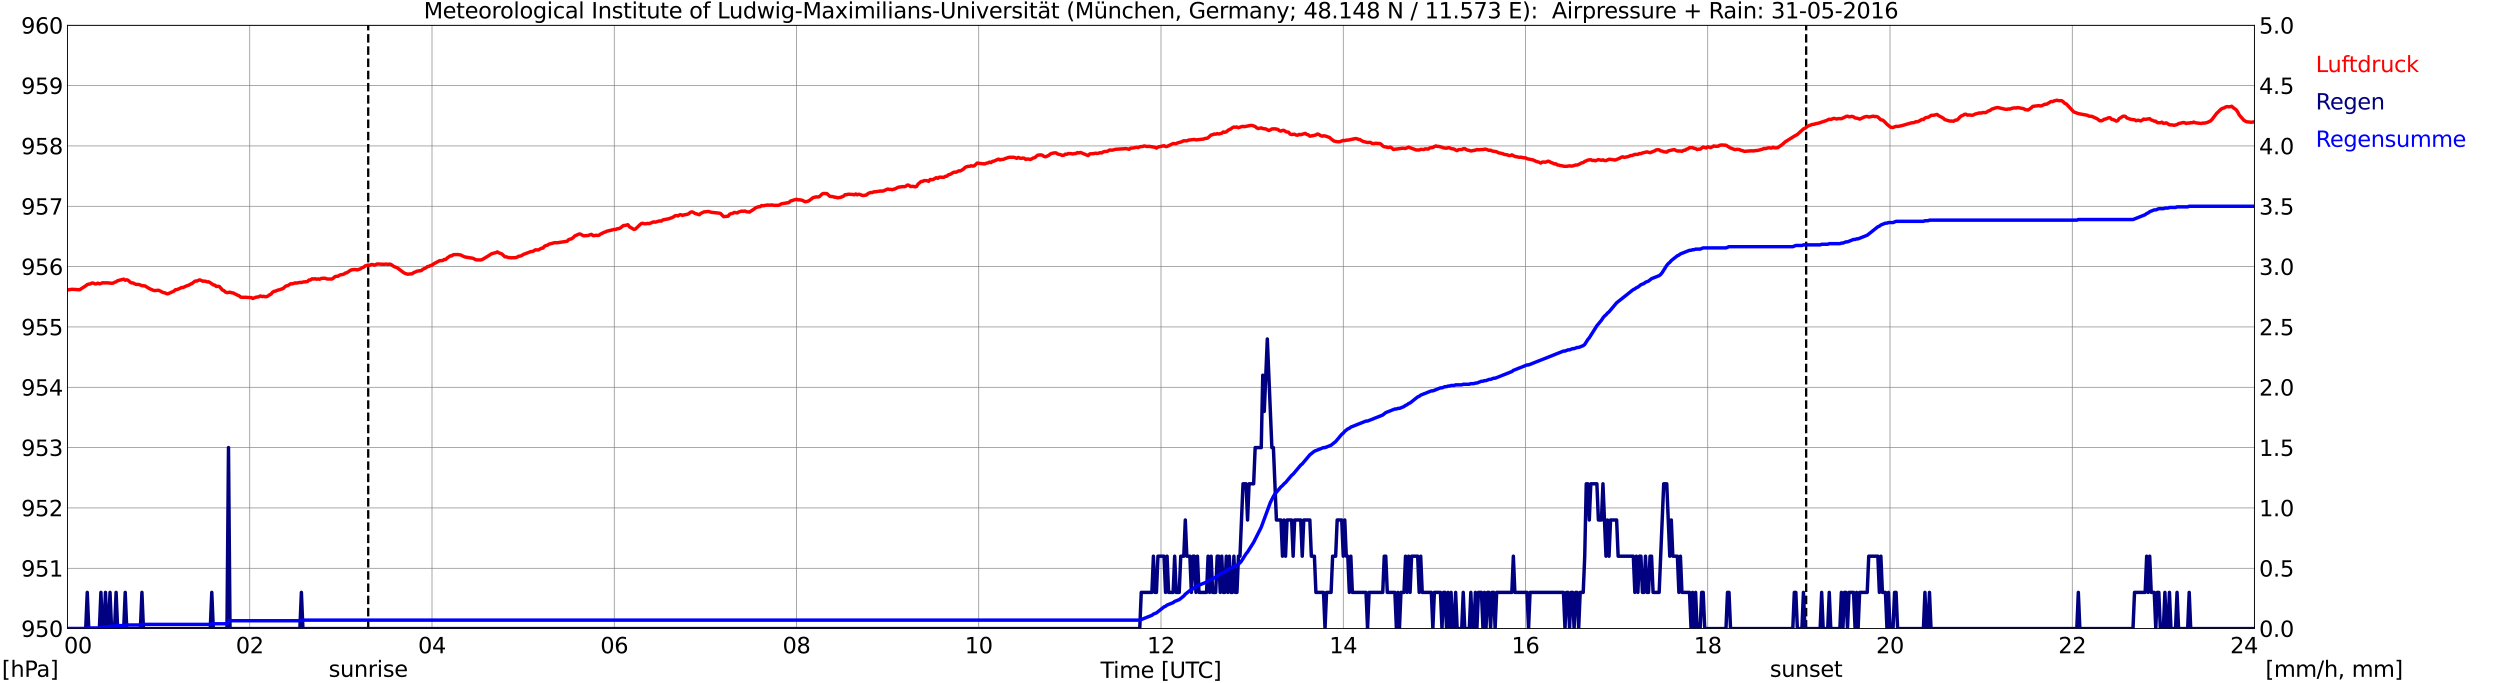 <?xml version="1.0" encoding="utf-8" standalone="no"?>
<!DOCTYPE svg PUBLIC "-//W3C//DTD SVG 1.1//EN"
  "http://www.w3.org/Graphics/SVG/1.1/DTD/svg11.dtd">
<svg xmlns:xlink="http://www.w3.org/1999/xlink" width="1085.4pt" height="296.64pt" viewBox="0 0 1085.4 296.64" xmlns="http://www.w3.org/2000/svg" version="1.1">
 <defs>
  <style type="text/css">*{stroke-linejoin: round; stroke-linecap: butt}</style>
 </defs>
 <g id="figure_1">
  <g id="patch_1">
   <path d="M 0 296.64 
L 1085.4 296.64 
L 1085.4 0 
L 0 0 
z
" style="fill: #ffffff"/>
  </g>
  <g id="axes_1">
   <g id="patch_2">
    <path d="M 29.306 272.909 
L 978.814 272.909 
L 978.814 10.976 
L 29.306 10.976 
z
" style="fill: #ffffff"/>
   </g>
   <g id="patch_3">
    <path d="M 978.814 272.909 
L 978.814 272.909 
L 978.814 10.976 
L 978.814 10.976 
z
" clip-path="url(#p24ed09cf58)" style="fill: #d3d3d3; opacity: 0.25; stroke: #d3d3d3; stroke-linejoin: miter"/>
   </g>
   <g id="matplotlib.axis_1">
    <g id="xtick_1">
     <g id="line2d_1">
      <path d="M 29.306 272.909 
L 29.306 10.976 
" clip-path="url(#p24ed09cf58)" style="fill: none; stroke: #808080; stroke-width: 0.3; stroke-linecap: square"/>
     </g>
     <g id="line2d_2"/>
     <g id="text_1">
      <!--    00 -->
      <g transform="translate(18.733 283.627) scale(0.095 -0.095)">
       <defs>
        <path id="DejaVuSans-20" transform="scale(0.016)"/>
        <path id="DejaVuSans-30" d="M 2034 4250 
Q 1547 4250 1301 3770 
Q 1056 3291 1056 2328 
Q 1056 1369 1301 889 
Q 1547 409 2034 409 
Q 2525 409 2770 889 
Q 3016 1369 3016 2328 
Q 3016 3291 2770 3770 
Q 2525 4250 2034 4250 
z
M 2034 4750 
Q 2819 4750 3233 4129 
Q 3647 3509 3647 2328 
Q 3647 1150 3233 529 
Q 2819 -91 2034 -91 
Q 1250 -91 836 529 
Q 422 1150 422 2328 
Q 422 3509 836 4129 
Q 1250 4750 2034 4750 
z
" transform="scale(0.016)"/>
       </defs>
       <use xlink:href="#DejaVuSans-20"/>
       <use xlink:href="#DejaVuSans-20" transform="translate(31.787 0)"/>
       <use xlink:href="#DejaVuSans-20" transform="translate(63.574 0)"/>
       <use xlink:href="#DejaVuSans-30" transform="translate(95.361 0)"/>
       <use xlink:href="#DejaVuSans-30" transform="translate(158.984 0)"/>
      </g>
     </g>
    </g>
    <g id="xtick_2">
     <g id="line2d_3">
      <path d="M 108.431 272.909 
L 108.431 10.976 
" clip-path="url(#p24ed09cf58)" style="fill: none; stroke: #808080; stroke-width: 0.3; stroke-linecap: square"/>
     </g>
     <g id="line2d_4"/>
     <g id="text_2">
      <!-- 02 -->
      <g transform="translate(102.387 283.627) scale(0.095 -0.095)">
       <defs>
        <path id="DejaVuSans-32" d="M 1228 531 
L 3431 531 
L 3431 0 
L 469 0 
L 469 531 
Q 828 903 1448 1529 
Q 2069 2156 2228 2338 
Q 2531 2678 2651 2914 
Q 2772 3150 2772 3378 
Q 2772 3750 2511 3984 
Q 2250 4219 1831 4219 
Q 1534 4219 1204 4116 
Q 875 4013 500 3803 
L 500 4441 
Q 881 4594 1212 4672 
Q 1544 4750 1819 4750 
Q 2544 4750 2975 4387 
Q 3406 4025 3406 3419 
Q 3406 3131 3298 2873 
Q 3191 2616 2906 2266 
Q 2828 2175 2409 1742 
Q 1991 1309 1228 531 
z
" transform="scale(0.016)"/>
       </defs>
       <use xlink:href="#DejaVuSans-30"/>
       <use xlink:href="#DejaVuSans-32" transform="translate(63.623 0)"/>
      </g>
     </g>
    </g>
    <g id="xtick_3">
     <g id="line2d_5">
      <path d="M 187.557 272.909 
L 187.557 10.976 
" clip-path="url(#p24ed09cf58)" style="fill: none; stroke: #808080; stroke-width: 0.3; stroke-linecap: square"/>
     </g>
     <g id="line2d_6"/>
     <g id="text_3">
      <!-- 04 -->
      <g transform="translate(181.513 283.627) scale(0.095 -0.095)">
       <defs>
        <path id="DejaVuSans-34" d="M 2419 4116 
L 825 1625 
L 2419 1625 
L 2419 4116 
z
M 2253 4666 
L 3047 4666 
L 3047 1625 
L 3713 1625 
L 3713 1100 
L 3047 1100 
L 3047 0 
L 2419 0 
L 2419 1100 
L 313 1100 
L 313 1709 
L 2253 4666 
z
" transform="scale(0.016)"/>
       </defs>
       <use xlink:href="#DejaVuSans-30"/>
       <use xlink:href="#DejaVuSans-34" transform="translate(63.623 0)"/>
      </g>
     </g>
    </g>
    <g id="xtick_4">
     <g id="line2d_7">
      <path d="M 266.683 272.909 
L 266.683 10.976 
" clip-path="url(#p24ed09cf58)" style="fill: none; stroke: #808080; stroke-width: 0.3; stroke-linecap: square"/>
     </g>
     <g id="line2d_8"/>
     <g id="text_4">
      <!-- 06 -->
      <g transform="translate(260.638 283.627) scale(0.095 -0.095)">
       <defs>
        <path id="DejaVuSans-36" d="M 2113 2584 
Q 1688 2584 1439 2293 
Q 1191 2003 1191 1497 
Q 1191 994 1439 701 
Q 1688 409 2113 409 
Q 2538 409 2786 701 
Q 3034 994 3034 1497 
Q 3034 2003 2786 2293 
Q 2538 2584 2113 2584 
z
M 3366 4563 
L 3366 3988 
Q 3128 4100 2886 4159 
Q 2644 4219 2406 4219 
Q 1781 4219 1451 3797 
Q 1122 3375 1075 2522 
Q 1259 2794 1537 2939 
Q 1816 3084 2150 3084 
Q 2853 3084 3261 2657 
Q 3669 2231 3669 1497 
Q 3669 778 3244 343 
Q 2819 -91 2113 -91 
Q 1303 -91 875 529 
Q 447 1150 447 2328 
Q 447 3434 972 4092 
Q 1497 4750 2381 4750 
Q 2619 4750 2861 4703 
Q 3103 4656 3366 4563 
z
" transform="scale(0.016)"/>
       </defs>
       <use xlink:href="#DejaVuSans-30"/>
       <use xlink:href="#DejaVuSans-36" transform="translate(63.623 0)"/>
      </g>
     </g>
    </g>
    <g id="xtick_5">
     <g id="line2d_9">
      <path d="M 345.808 272.909 
L 345.808 10.976 
" clip-path="url(#p24ed09cf58)" style="fill: none; stroke: #808080; stroke-width: 0.3; stroke-linecap: square"/>
     </g>
     <g id="line2d_10"/>
     <g id="text_5">
      <!-- 08 -->
      <g transform="translate(339.764 283.627) scale(0.095 -0.095)">
       <defs>
        <path id="DejaVuSans-38" d="M 2034 2216 
Q 1584 2216 1326 1975 
Q 1069 1734 1069 1313 
Q 1069 891 1326 650 
Q 1584 409 2034 409 
Q 2484 409 2743 651 
Q 3003 894 3003 1313 
Q 3003 1734 2745 1975 
Q 2488 2216 2034 2216 
z
M 1403 2484 
Q 997 2584 770 2862 
Q 544 3141 544 3541 
Q 544 4100 942 4425 
Q 1341 4750 2034 4750 
Q 2731 4750 3128 4425 
Q 3525 4100 3525 3541 
Q 3525 3141 3298 2862 
Q 3072 2584 2669 2484 
Q 3125 2378 3379 2068 
Q 3634 1759 3634 1313 
Q 3634 634 3220 271 
Q 2806 -91 2034 -91 
Q 1263 -91 848 271 
Q 434 634 434 1313 
Q 434 1759 690 2068 
Q 947 2378 1403 2484 
z
M 1172 3481 
Q 1172 3119 1398 2916 
Q 1625 2713 2034 2713 
Q 2441 2713 2670 2916 
Q 2900 3119 2900 3481 
Q 2900 3844 2670 4047 
Q 2441 4250 2034 4250 
Q 1625 4250 1398 4047 
Q 1172 3844 1172 3481 
z
" transform="scale(0.016)"/>
       </defs>
       <use xlink:href="#DejaVuSans-30"/>
       <use xlink:href="#DejaVuSans-38" transform="translate(63.623 0)"/>
      </g>
     </g>
    </g>
    <g id="xtick_6">
     <g id="line2d_11">
      <path d="M 424.934 272.909 
L 424.934 10.976 
" clip-path="url(#p24ed09cf58)" style="fill: none; stroke: #808080; stroke-width: 0.3; stroke-linecap: square"/>
     </g>
     <g id="line2d_12"/>
     <g id="text_6">
      <!-- 10 -->
      <g transform="translate(418.89 283.627) scale(0.095 -0.095)">
       <defs>
        <path id="DejaVuSans-31" d="M 794 531 
L 1825 531 
L 1825 4091 
L 703 3866 
L 703 4441 
L 1819 4666 
L 2450 4666 
L 2450 531 
L 3481 531 
L 3481 0 
L 794 0 
L 794 531 
z
" transform="scale(0.016)"/>
       </defs>
       <use xlink:href="#DejaVuSans-31"/>
       <use xlink:href="#DejaVuSans-30" transform="translate(63.623 0)"/>
      </g>
     </g>
    </g>
    <g id="xtick_7">
     <g id="line2d_13">
      <path d="M 504.06 272.909 
L 504.06 10.976 
" clip-path="url(#p24ed09cf58)" style="fill: none; stroke: #808080; stroke-width: 0.3; stroke-linecap: square"/>
     </g>
     <g id="line2d_14"/>
     <g id="text_7">
      <!-- 12 -->
      <g transform="translate(498.015 283.627) scale(0.095 -0.095)">
       <use xlink:href="#DejaVuSans-31"/>
       <use xlink:href="#DejaVuSans-32" transform="translate(63.623 0)"/>
      </g>
     </g>
    </g>
    <g id="xtick_8">
     <g id="line2d_15">
      <path d="M 583.185 272.909 
L 583.185 10.976 
" clip-path="url(#p24ed09cf58)" style="fill: none; stroke: #808080; stroke-width: 0.3; stroke-linecap: square"/>
     </g>
     <g id="line2d_16"/>
     <g id="text_8">
      <!-- 14 -->
      <g transform="translate(577.141 283.627) scale(0.095 -0.095)">
       <use xlink:href="#DejaVuSans-31"/>
       <use xlink:href="#DejaVuSans-34" transform="translate(63.623 0)"/>
      </g>
     </g>
    </g>
    <g id="xtick_9">
     <g id="line2d_17">
      <path d="M 662.311 272.909 
L 662.311 10.976 
" clip-path="url(#p24ed09cf58)" style="fill: none; stroke: #808080; stroke-width: 0.3; stroke-linecap: square"/>
     </g>
     <g id="line2d_18"/>
     <g id="text_9">
      <!-- 16 -->
      <g transform="translate(656.267 283.627) scale(0.095 -0.095)">
       <use xlink:href="#DejaVuSans-31"/>
       <use xlink:href="#DejaVuSans-36" transform="translate(63.623 0)"/>
      </g>
     </g>
    </g>
    <g id="xtick_10">
     <g id="line2d_19">
      <path d="M 741.437 272.909 
L 741.437 10.976 
" clip-path="url(#p24ed09cf58)" style="fill: none; stroke: #808080; stroke-width: 0.3; stroke-linecap: square"/>
     </g>
     <g id="line2d_20"/>
     <g id="text_10">
      <!-- 18 -->
      <g transform="translate(735.392 283.627) scale(0.095 -0.095)">
       <use xlink:href="#DejaVuSans-31"/>
       <use xlink:href="#DejaVuSans-38" transform="translate(63.623 0)"/>
      </g>
     </g>
    </g>
    <g id="xtick_11">
     <g id="line2d_21">
      <path d="M 820.562 272.909 
L 820.562 10.976 
" clip-path="url(#p24ed09cf58)" style="fill: none; stroke: #808080; stroke-width: 0.3; stroke-linecap: square"/>
     </g>
     <g id="line2d_22"/>
     <g id="text_11">
      <!-- 20 -->
      <g transform="translate(814.518 283.627) scale(0.095 -0.095)">
       <use xlink:href="#DejaVuSans-32"/>
       <use xlink:href="#DejaVuSans-30" transform="translate(63.623 0)"/>
      </g>
     </g>
    </g>
    <g id="xtick_12">
     <g id="line2d_23">
      <path d="M 899.688 272.909 
L 899.688 10.976 
" clip-path="url(#p24ed09cf58)" style="fill: none; stroke: #808080; stroke-width: 0.3; stroke-linecap: square"/>
     </g>
     <g id="line2d_24"/>
     <g id="text_12">
      <!-- 22 -->
      <g transform="translate(893.644 283.627) scale(0.095 -0.095)">
       <use xlink:href="#DejaVuSans-32"/>
       <use xlink:href="#DejaVuSans-32" transform="translate(63.623 0)"/>
      </g>
     </g>
    </g>
    <g id="xtick_13">
     <g id="line2d_25">
      <path d="M 978.814 272.909 
L 978.814 10.976 
" clip-path="url(#p24ed09cf58)" style="fill: none; stroke: #808080; stroke-width: 0.3; stroke-linecap: square"/>
     </g>
     <g id="line2d_26"/>
     <g id="text_13">
      <!-- 24    -->
      <g transform="translate(968.241 283.627) scale(0.095 -0.095)">
       <use xlink:href="#DejaVuSans-32"/>
       <use xlink:href="#DejaVuSans-34" transform="translate(63.623 0)"/>
       <use xlink:href="#DejaVuSans-20" transform="translate(127.246 0)"/>
       <use xlink:href="#DejaVuSans-20" transform="translate(159.033 0)"/>
       <use xlink:href="#DejaVuSans-20" transform="translate(190.82 0)"/>
      </g>
     </g>
    </g>
    <g id="text_14">
     <!-- Time [UTC] -->
     <g transform="translate(477.806 294.322) scale(0.095 -0.095)">
      <defs>
       <path id="DejaVuSans-54" d="M -19 4666 
L 3928 4666 
L 3928 4134 
L 2272 4134 
L 2272 0 
L 1638 0 
L 1638 4134 
L -19 4134 
L -19 4666 
z
" transform="scale(0.016)"/>
       <path id="DejaVuSans-69" d="M 603 3500 
L 1178 3500 
L 1178 0 
L 603 0 
L 603 3500 
z
M 603 4863 
L 1178 4863 
L 1178 4134 
L 603 4134 
L 603 4863 
z
" transform="scale(0.016)"/>
       <path id="DejaVuSans-6d" d="M 3328 2828 
Q 3544 3216 3844 3400 
Q 4144 3584 4550 3584 
Q 5097 3584 5394 3201 
Q 5691 2819 5691 2113 
L 5691 0 
L 5113 0 
L 5113 2094 
Q 5113 2597 4934 2840 
Q 4756 3084 4391 3084 
Q 3944 3084 3684 2787 
Q 3425 2491 3425 1978 
L 3425 0 
L 2847 0 
L 2847 2094 
Q 2847 2600 2669 2842 
Q 2491 3084 2119 3084 
Q 1678 3084 1418 2786 
Q 1159 2488 1159 1978 
L 1159 0 
L 581 0 
L 581 3500 
L 1159 3500 
L 1159 2956 
Q 1356 3278 1631 3431 
Q 1906 3584 2284 3584 
Q 2666 3584 2933 3390 
Q 3200 3197 3328 2828 
z
" transform="scale(0.016)"/>
       <path id="DejaVuSans-65" d="M 3597 1894 
L 3597 1613 
L 953 1613 
Q 991 1019 1311 708 
Q 1631 397 2203 397 
Q 2534 397 2845 478 
Q 3156 559 3463 722 
L 3463 178 
Q 3153 47 2828 -22 
Q 2503 -91 2169 -91 
Q 1331 -91 842 396 
Q 353 884 353 1716 
Q 353 2575 817 3079 
Q 1281 3584 2069 3584 
Q 2775 3584 3186 3129 
Q 3597 2675 3597 1894 
z
M 3022 2063 
Q 3016 2534 2758 2815 
Q 2500 3097 2075 3097 
Q 1594 3097 1305 2825 
Q 1016 2553 972 2059 
L 3022 2063 
z
" transform="scale(0.016)"/>
       <path id="DejaVuSans-5b" d="M 550 4863 
L 1875 4863 
L 1875 4416 
L 1125 4416 
L 1125 -397 
L 1875 -397 
L 1875 -844 
L 550 -844 
L 550 4863 
z
" transform="scale(0.016)"/>
       <path id="DejaVuSans-55" d="M 556 4666 
L 1191 4666 
L 1191 1831 
Q 1191 1081 1462 751 
Q 1734 422 2344 422 
Q 2950 422 3222 751 
Q 3494 1081 3494 1831 
L 3494 4666 
L 4128 4666 
L 4128 1753 
Q 4128 841 3676 375 
Q 3225 -91 2344 -91 
Q 1459 -91 1007 375 
Q 556 841 556 1753 
L 556 4666 
z
" transform="scale(0.016)"/>
       <path id="DejaVuSans-43" d="M 4122 4306 
L 4122 3641 
Q 3803 3938 3442 4084 
Q 3081 4231 2675 4231 
Q 1875 4231 1450 3742 
Q 1025 3253 1025 2328 
Q 1025 1406 1450 917 
Q 1875 428 2675 428 
Q 3081 428 3442 575 
Q 3803 722 4122 1019 
L 4122 359 
Q 3791 134 3420 21 
Q 3050 -91 2638 -91 
Q 1578 -91 968 557 
Q 359 1206 359 2328 
Q 359 3453 968 4101 
Q 1578 4750 2638 4750 
Q 3056 4750 3426 4639 
Q 3797 4528 4122 4306 
z
" transform="scale(0.016)"/>
       <path id="DejaVuSans-5d" d="M 1947 4863 
L 1947 -844 
L 622 -844 
L 622 -397 
L 1369 -397 
L 1369 4416 
L 622 4416 
L 622 4863 
L 1947 4863 
z
" transform="scale(0.016)"/>
      </defs>
      <use xlink:href="#DejaVuSans-54"/>
      <use xlink:href="#DejaVuSans-69" transform="translate(57.959 0)"/>
      <use xlink:href="#DejaVuSans-6d" transform="translate(85.742 0)"/>
      <use xlink:href="#DejaVuSans-65" transform="translate(183.154 0)"/>
      <use xlink:href="#DejaVuSans-20" transform="translate(244.678 0)"/>
      <use xlink:href="#DejaVuSans-5b" transform="translate(276.465 0)"/>
      <use xlink:href="#DejaVuSans-55" transform="translate(315.479 0)"/>
      <use xlink:href="#DejaVuSans-54" transform="translate(388.672 0)"/>
      <use xlink:href="#DejaVuSans-43" transform="translate(443.881 0)"/>
      <use xlink:href="#DejaVuSans-5d" transform="translate(513.705 0)"/>
     </g>
    </g>
   </g>
   <g id="matplotlib.axis_2">
    <g id="ytick_1">
     <g id="line2d_27">
      <path d="M 29.306 272.909 
L 978.814 272.909 
" clip-path="url(#p24ed09cf58)" style="fill: none; stroke: #808080; stroke-width: 0.3; stroke-linecap: square"/>
     </g>
     <g id="line2d_28"/>
     <g id="text_15">
      <!-- 950 -->
      <g transform="translate(9.173 276.518) scale(0.095 -0.095)">
       <defs>
        <path id="DejaVuSans-39" d="M 703 97 
L 703 672 
Q 941 559 1184 500 
Q 1428 441 1663 441 
Q 2288 441 2617 861 
Q 2947 1281 2994 2138 
Q 2813 1869 2534 1725 
Q 2256 1581 1919 1581 
Q 1219 1581 811 2004 
Q 403 2428 403 3163 
Q 403 3881 828 4315 
Q 1253 4750 1959 4750 
Q 2769 4750 3195 4129 
Q 3622 3509 3622 2328 
Q 3622 1225 3098 567 
Q 2575 -91 1691 -91 
Q 1453 -91 1209 -44 
Q 966 3 703 97 
z
M 1959 2075 
Q 2384 2075 2632 2365 
Q 2881 2656 2881 3163 
Q 2881 3666 2632 3958 
Q 2384 4250 1959 4250 
Q 1534 4250 1286 3958 
Q 1038 3666 1038 3163 
Q 1038 2656 1286 2365 
Q 1534 2075 1959 2075 
z
" transform="scale(0.016)"/>
        <path id="DejaVuSans-35" d="M 691 4666 
L 3169 4666 
L 3169 4134 
L 1269 4134 
L 1269 2991 
Q 1406 3038 1543 3061 
Q 1681 3084 1819 3084 
Q 2600 3084 3056 2656 
Q 3513 2228 3513 1497 
Q 3513 744 3044 326 
Q 2575 -91 1722 -91 
Q 1428 -91 1123 -41 
Q 819 9 494 109 
L 494 744 
Q 775 591 1075 516 
Q 1375 441 1709 441 
Q 2250 441 2565 725 
Q 2881 1009 2881 1497 
Q 2881 1984 2565 2268 
Q 2250 2553 1709 2553 
Q 1456 2553 1204 2497 
Q 953 2441 691 2322 
L 691 4666 
z
" transform="scale(0.016)"/>
       </defs>
       <use xlink:href="#DejaVuSans-39"/>
       <use xlink:href="#DejaVuSans-35" transform="translate(63.623 0)"/>
       <use xlink:href="#DejaVuSans-30" transform="translate(127.246 0)"/>
      </g>
     </g>
    </g>
    <g id="ytick_2">
     <g id="line2d_29">
      <path d="M 29.306 246.715 
L 978.814 246.715 
" clip-path="url(#p24ed09cf58)" style="fill: none; stroke: #808080; stroke-width: 0.3; stroke-linecap: square"/>
     </g>
     <g id="line2d_30"/>
     <g id="text_16">
      <!-- 951 -->
      <g transform="translate(9.173 250.325) scale(0.095 -0.095)">
       <use xlink:href="#DejaVuSans-39"/>
       <use xlink:href="#DejaVuSans-35" transform="translate(63.623 0)"/>
       <use xlink:href="#DejaVuSans-31" transform="translate(127.246 0)"/>
      </g>
     </g>
    </g>
    <g id="ytick_3">
     <g id="line2d_31">
      <path d="M 29.306 220.522 
L 978.814 220.522 
" clip-path="url(#p24ed09cf58)" style="fill: none; stroke: #808080; stroke-width: 0.3; stroke-linecap: square"/>
     </g>
     <g id="line2d_32"/>
     <g id="text_17">
      <!-- 952 -->
      <g transform="translate(9.173 224.131) scale(0.095 -0.095)">
       <use xlink:href="#DejaVuSans-39"/>
       <use xlink:href="#DejaVuSans-35" transform="translate(63.623 0)"/>
       <use xlink:href="#DejaVuSans-32" transform="translate(127.246 0)"/>
      </g>
     </g>
    </g>
    <g id="ytick_4">
     <g id="line2d_33">
      <path d="M 29.306 194.329 
L 978.814 194.329 
" clip-path="url(#p24ed09cf58)" style="fill: none; stroke: #808080; stroke-width: 0.3; stroke-linecap: square"/>
     </g>
     <g id="line2d_34"/>
     <g id="text_18">
      <!-- 953 -->
      <g transform="translate(9.173 197.938) scale(0.095 -0.095)">
       <defs>
        <path id="DejaVuSans-33" d="M 2597 2516 
Q 3050 2419 3304 2112 
Q 3559 1806 3559 1356 
Q 3559 666 3084 287 
Q 2609 -91 1734 -91 
Q 1441 -91 1130 -33 
Q 819 25 488 141 
L 488 750 
Q 750 597 1062 519 
Q 1375 441 1716 441 
Q 2309 441 2620 675 
Q 2931 909 2931 1356 
Q 2931 1769 2642 2001 
Q 2353 2234 1838 2234 
L 1294 2234 
L 1294 2753 
L 1863 2753 
Q 2328 2753 2575 2939 
Q 2822 3125 2822 3475 
Q 2822 3834 2567 4026 
Q 2313 4219 1838 4219 
Q 1578 4219 1281 4162 
Q 984 4106 628 3988 
L 628 4550 
Q 988 4650 1302 4700 
Q 1616 4750 1894 4750 
Q 2613 4750 3031 4423 
Q 3450 4097 3450 3541 
Q 3450 3153 3228 2886 
Q 3006 2619 2597 2516 
z
" transform="scale(0.016)"/>
       </defs>
       <use xlink:href="#DejaVuSans-39"/>
       <use xlink:href="#DejaVuSans-35" transform="translate(63.623 0)"/>
       <use xlink:href="#DejaVuSans-33" transform="translate(127.246 0)"/>
      </g>
     </g>
    </g>
    <g id="ytick_5">
     <g id="line2d_35">
      <path d="M 29.306 168.136 
L 978.814 168.136 
" clip-path="url(#p24ed09cf58)" style="fill: none; stroke: #808080; stroke-width: 0.3; stroke-linecap: square"/>
     </g>
     <g id="line2d_36"/>
     <g id="text_19">
      <!-- 954 -->
      <g transform="translate(9.173 171.745) scale(0.095 -0.095)">
       <use xlink:href="#DejaVuSans-39"/>
       <use xlink:href="#DejaVuSans-35" transform="translate(63.623 0)"/>
       <use xlink:href="#DejaVuSans-34" transform="translate(127.246 0)"/>
      </g>
     </g>
    </g>
    <g id="ytick_6">
     <g id="line2d_37">
      <path d="M 29.306 141.942 
L 978.814 141.942 
" clip-path="url(#p24ed09cf58)" style="fill: none; stroke: #808080; stroke-width: 0.3; stroke-linecap: square"/>
     </g>
     <g id="line2d_38"/>
     <g id="text_20">
      <!-- 955 -->
      <g transform="translate(9.173 145.551) scale(0.095 -0.095)">
       <use xlink:href="#DejaVuSans-39"/>
       <use xlink:href="#DejaVuSans-35" transform="translate(63.623 0)"/>
       <use xlink:href="#DejaVuSans-35" transform="translate(127.246 0)"/>
      </g>
     </g>
    </g>
    <g id="ytick_7">
     <g id="line2d_39">
      <path d="M 29.306 115.749 
L 978.814 115.749 
" clip-path="url(#p24ed09cf58)" style="fill: none; stroke: #808080; stroke-width: 0.3; stroke-linecap: square"/>
     </g>
     <g id="line2d_40"/>
     <g id="text_21">
      <!-- 956 -->
      <g transform="translate(9.173 119.358) scale(0.095 -0.095)">
       <use xlink:href="#DejaVuSans-39"/>
       <use xlink:href="#DejaVuSans-35" transform="translate(63.623 0)"/>
       <use xlink:href="#DejaVuSans-36" transform="translate(127.246 0)"/>
      </g>
     </g>
    </g>
    <g id="ytick_8">
     <g id="line2d_41">
      <path d="M 29.306 89.556 
L 978.814 89.556 
" clip-path="url(#p24ed09cf58)" style="fill: none; stroke: #808080; stroke-width: 0.3; stroke-linecap: square"/>
     </g>
     <g id="line2d_42"/>
     <g id="text_22">
      <!-- 957 -->
      <g transform="translate(9.173 93.165) scale(0.095 -0.095)">
       <defs>
        <path id="DejaVuSans-37" d="M 525 4666 
L 3525 4666 
L 3525 4397 
L 1831 0 
L 1172 0 
L 2766 4134 
L 525 4134 
L 525 4666 
z
" transform="scale(0.016)"/>
       </defs>
       <use xlink:href="#DejaVuSans-39"/>
       <use xlink:href="#DejaVuSans-35" transform="translate(63.623 0)"/>
       <use xlink:href="#DejaVuSans-37" transform="translate(127.246 0)"/>
      </g>
     </g>
    </g>
    <g id="ytick_9">
     <g id="line2d_43">
      <path d="M 29.306 63.362 
L 978.814 63.362 
" clip-path="url(#p24ed09cf58)" style="fill: none; stroke: #808080; stroke-width: 0.3; stroke-linecap: square"/>
     </g>
     <g id="line2d_44"/>
     <g id="text_23">
      <!-- 958 -->
      <g transform="translate(9.173 66.972) scale(0.095 -0.095)">
       <use xlink:href="#DejaVuSans-39"/>
       <use xlink:href="#DejaVuSans-35" transform="translate(63.623 0)"/>
       <use xlink:href="#DejaVuSans-38" transform="translate(127.246 0)"/>
      </g>
     </g>
    </g>
    <g id="ytick_10">
     <g id="line2d_45">
      <path d="M 29.306 37.169 
L 978.814 37.169 
" clip-path="url(#p24ed09cf58)" style="fill: none; stroke: #808080; stroke-width: 0.3; stroke-linecap: square"/>
     </g>
     <g id="line2d_46"/>
     <g id="text_24">
      <!-- 959 -->
      <g transform="translate(9.173 40.778) scale(0.095 -0.095)">
       <use xlink:href="#DejaVuSans-39"/>
       <use xlink:href="#DejaVuSans-35" transform="translate(63.623 0)"/>
       <use xlink:href="#DejaVuSans-39" transform="translate(127.246 0)"/>
      </g>
     </g>
    </g>
    <g id="ytick_11">
     <g id="line2d_47">
      <path d="M 29.306 10.976 
L 978.814 10.976 
" clip-path="url(#p24ed09cf58)" style="fill: none; stroke: #808080; stroke-width: 0.3; stroke-linecap: square"/>
     </g>
     <g id="line2d_48"/>
     <g id="text_25">
      <!-- 960 -->
      <g transform="translate(9.173 14.585) scale(0.095 -0.095)">
       <use xlink:href="#DejaVuSans-39"/>
       <use xlink:href="#DejaVuSans-36" transform="translate(63.623 0)"/>
       <use xlink:href="#DejaVuSans-30" transform="translate(127.246 0)"/>
      </g>
     </g>
    </g>
   </g>
   <g id="line2d_49">
    <path d="M 159.863 272.909 
L 159.863 10.976 
" clip-path="url(#p24ed09cf58)" style="fill: none; stroke-dasharray: 3.7,1.6; stroke-dashoffset: 0; stroke: #000000"/>
   </g>
   <g id="line2d_50">
    <path d="M 784.165 272.909 
L 784.165 10.976 
" clip-path="url(#p24ed09cf58)" style="fill: none; stroke-dasharray: 3.7,1.6; stroke-dashoffset: 0; stroke: #000000"/>
   </g>
   <g id="line2d_51">
    <path d="M 29.306 125.877 
L 31.284 125.598 
L 34.581 125.807 
L 37.218 124.078 
L 37.878 123.555 
L 38.537 123.345 
L 39.197 123.293 
L 39.856 122.874 
L 40.515 122.926 
L 41.175 123.24 
L 41.834 123.24 
L 42.493 122.926 
L 43.153 123.24 
L 43.812 123.083 
L 44.472 122.769 
L 45.79 122.821 
L 46.45 122.769 
L 48.428 122.978 
L 49.087 122.926 
L 49.747 122.559 
L 50.406 122.35 
L 51.065 121.878 
L 53.703 121.197 
L 54.362 121.669 
L 55.022 121.459 
L 55.681 121.721 
L 56.34 122.35 
L 57 122.821 
L 57.659 122.821 
L 58.978 123.45 
L 60.297 123.502 
L 61.615 124.026 
L 62.934 124.131 
L 64.912 125.336 
L 66.89 126.174 
L 68.869 126.017 
L 70.847 127.012 
L 71.506 127.117 
L 72.166 127.431 
L 72.825 127.588 
L 75.462 126.436 
L 76.122 125.807 
L 76.781 125.755 
L 78.1 125.231 
L 78.759 124.812 
L 79.419 124.864 
L 80.737 124.236 
L 82.056 123.764 
L 82.716 123.345 
L 83.375 123.083 
L 84.694 122.035 
L 85.353 122.035 
L 86.672 121.511 
L 87.331 121.721 
L 87.991 122.088 
L 88.65 122.035 
L 89.309 122.14 
L 89.969 122.402 
L 90.628 122.35 
L 91.947 123.188 
L 92.606 123.712 
L 93.266 123.764 
L 93.925 124.393 
L 94.584 124.288 
L 95.244 124.393 
L 96.563 125.912 
L 97.222 126.174 
L 97.881 126.803 
L 98.541 127.064 
L 99.86 126.855 
L 100.519 127.117 
L 101.178 127.169 
L 103.156 128.165 
L 103.816 128.426 
L 104.475 129.003 
L 105.794 129.108 
L 106.453 129.055 
L 107.772 129.16 
L 109.091 129.212 
L 109.75 129.579 
L 111.069 129.055 
L 112.388 128.846 
L 113.047 128.479 
L 113.707 128.793 
L 114.366 128.636 
L 115.025 128.793 
L 115.685 128.793 
L 116.344 128.531 
L 117.003 128.007 
L 117.663 127.693 
L 118.322 126.907 
L 118.982 126.488 
L 119.641 126.383 
L 120.3 126.069 
L 121.619 125.702 
L 122.938 125.231 
L 123.597 124.602 
L 124.257 124.131 
L 124.916 124.026 
L 126.235 123.188 
L 126.894 123.24 
L 128.213 122.821 
L 128.872 122.874 
L 130.191 122.612 
L 130.85 122.664 
L 131.51 122.454 
L 133.488 122.245 
L 134.147 121.564 
L 134.807 121.564 
L 135.466 121.04 
L 136.125 121.145 
L 136.785 120.988 
L 137.444 121.25 
L 138.104 121.092 
L 138.763 121.25 
L 139.422 120.883 
L 140.741 120.778 
L 141.4 120.883 
L 142.06 121.145 
L 144.038 121.145 
L 144.697 120.778 
L 145.357 120.149 
L 146.016 119.94 
L 146.676 119.992 
L 147.335 119.521 
L 147.994 119.259 
L 148.654 119.206 
L 149.313 118.997 
L 149.972 118.525 
L 150.632 118.421 
L 151.951 117.478 
L 152.61 117.163 
L 153.929 117.006 
L 155.247 117.163 
L 156.566 116.692 
L 157.226 116.22 
L 157.885 116.011 
L 158.544 115.435 
L 159.863 115.068 
L 160.523 115.173 
L 161.182 114.858 
L 161.841 114.858 
L 162.501 115.12 
L 163.819 114.596 
L 166.457 114.754 
L 167.776 114.649 
L 168.435 114.806 
L 169.094 114.649 
L 169.754 114.806 
L 171.073 115.749 
L 172.391 116.22 
L 175.029 118.211 
L 175.688 118.63 
L 177.007 119.049 
L 178.985 118.84 
L 179.645 118.316 
L 180.304 118.106 
L 180.963 117.74 
L 182.941 117.478 
L 183.601 116.901 
L 184.92 116.273 
L 185.579 115.749 
L 186.238 115.644 
L 186.898 115.277 
L 187.557 115.12 
L 188.217 114.596 
L 190.854 113.182 
L 192.173 113.13 
L 192.832 112.658 
L 193.492 112.658 
L 194.151 112.029 
L 195.47 111.087 
L 196.129 111.087 
L 196.788 110.563 
L 198.767 110.51 
L 200.085 110.72 
L 201.404 111.401 
L 202.063 111.61 
L 203.382 111.82 
L 204.701 112.029 
L 205.36 112.134 
L 206.679 112.815 
L 208.657 112.868 
L 209.317 112.711 
L 211.954 111.139 
L 213.273 110.248 
L 214.592 109.829 
L 215.251 109.724 
L 215.91 109.358 
L 216.57 109.777 
L 217.889 110.248 
L 219.207 111.506 
L 219.867 111.506 
L 220.526 111.768 
L 221.845 111.925 
L 223.823 111.872 
L 224.482 111.663 
L 225.142 111.244 
L 225.801 111.191 
L 226.461 110.982 
L 227.12 110.51 
L 230.417 109.253 
L 231.076 109.201 
L 231.736 108.939 
L 232.395 108.467 
L 233.714 108.52 
L 235.033 107.786 
L 235.692 107.734 
L 236.351 106.948 
L 237.011 106.634 
L 237.67 106.476 
L 238.329 106.005 
L 240.967 105.324 
L 241.626 105.429 
L 246.242 104.748 
L 246.901 104.014 
L 248.22 103.648 
L 248.88 103.124 
L 249.539 102.443 
L 251.517 101.552 
L 252.176 101.709 
L 252.836 102.128 
L 253.495 102.39 
L 254.814 102.286 
L 255.473 102.233 
L 256.133 101.919 
L 256.792 101.762 
L 257.451 102.286 
L 258.111 102.286 
L 258.77 102.128 
L 259.43 102.233 
L 260.089 102.128 
L 260.748 101.605 
L 261.408 101.343 
L 262.067 100.924 
L 262.726 100.766 
L 263.386 100.4 
L 264.705 100.085 
L 266.023 99.771 
L 266.683 99.614 
L 267.342 99.614 
L 268.002 99.3 
L 268.661 99.247 
L 269.32 98.985 
L 270.639 97.937 
L 271.298 97.885 
L 272.617 97.571 
L 273.277 98.461 
L 275.255 99.614 
L 275.914 99.404 
L 277.892 97.518 
L 278.552 96.995 
L 279.211 96.995 
L 279.87 97.152 
L 280.53 97.152 
L 281.189 96.995 
L 281.849 97.099 
L 283.827 96.313 
L 284.486 96.471 
L 285.805 96.052 
L 286.464 95.894 
L 287.124 95.999 
L 287.783 95.475 
L 290.42 94.951 
L 291.739 94.48 
L 292.399 94.166 
L 293.058 93.694 
L 293.717 93.589 
L 294.377 93.747 
L 295.036 93.275 
L 295.696 93.223 
L 296.355 93.537 
L 297.014 93.275 
L 298.333 93.066 
L 298.992 92.804 
L 299.652 92.227 
L 300.311 91.965 
L 300.971 92.175 
L 301.63 92.594 
L 303.608 93.223 
L 304.267 92.646 
L 305.586 92.018 
L 307.564 91.808 
L 308.883 92.175 
L 312.18 92.542 
L 312.839 92.699 
L 314.158 94.061 
L 316.136 93.851 
L 316.796 93.013 
L 317.455 92.751 
L 318.114 92.646 
L 318.774 92.227 
L 320.093 92.437 
L 320.752 92.018 
L 322.071 91.651 
L 322.73 91.756 
L 323.39 91.599 
L 324.049 91.913 
L 325.368 92.07 
L 327.346 90.813 
L 328.005 90.237 
L 329.324 89.765 
L 329.983 89.765 
L 330.643 89.241 
L 331.302 89.346 
L 333.28 88.979 
L 333.94 89.084 
L 335.258 88.979 
L 335.918 89.137 
L 337.896 89.137 
L 338.555 88.927 
L 339.215 88.508 
L 342.512 87.932 
L 343.171 87.303 
L 344.49 86.884 
L 345.808 86.517 
L 346.468 86.779 
L 347.127 86.727 
L 348.446 86.989 
L 349.105 87.408 
L 349.765 87.617 
L 351.083 87.251 
L 353.062 85.784 
L 354.38 85.469 
L 355.04 85.522 
L 355.699 85.417 
L 357.018 84.16 
L 357.677 84.003 
L 358.996 84.055 
L 360.315 85.26 
L 361.634 85.365 
L 362.293 85.627 
L 362.952 85.627 
L 363.612 85.889 
L 364.93 85.679 
L 366.249 85.155 
L 366.909 84.526 
L 367.568 84.526 
L 368.227 84.317 
L 370.206 84.422 
L 370.865 84.579 
L 371.524 84.212 
L 372.184 84.579 
L 372.843 84.317 
L 373.502 84.474 
L 374.162 84.788 
L 374.821 84.893 
L 376.14 84.684 
L 376.799 84.107 
L 377.459 83.741 
L 378.118 83.584 
L 378.777 83.584 
L 379.437 83.269 
L 380.096 83.269 
L 381.415 83.06 
L 382.074 82.955 
L 383.393 82.955 
L 385.371 82.064 
L 386.031 82.221 
L 386.69 82.221 
L 387.349 82.379 
L 388.668 81.96 
L 389.987 81.279 
L 391.965 81.017 
L 392.624 81.069 
L 393.284 80.859 
L 393.943 80.336 
L 394.603 80.44 
L 395.262 80.964 
L 396.581 80.912 
L 397.24 81.121 
L 397.899 80.964 
L 398.559 79.969 
L 399.878 78.816 
L 400.537 78.764 
L 401.196 78.397 
L 402.515 78.45 
L 403.175 78.712 
L 403.834 77.926 
L 404.493 78.031 
L 405.153 77.926 
L 406.471 77.14 
L 407.131 77.454 
L 407.79 76.93 
L 409.768 76.983 
L 410.428 76.564 
L 411.087 76.511 
L 411.746 75.883 
L 412.406 75.726 
L 413.065 75.411 
L 413.725 74.94 
L 414.384 74.73 
L 415.043 74.783 
L 416.362 74.154 
L 417.022 74.206 
L 418.34 73.368 
L 419 72.687 
L 419.659 72.373 
L 420.318 72.216 
L 420.978 72.216 
L 421.637 71.954 
L 422.297 72.111 
L 422.956 72.006 
L 424.275 70.801 
L 426.253 71.063 
L 427.572 71.168 
L 428.231 70.854 
L 428.89 70.749 
L 429.55 70.382 
L 430.209 70.592 
L 430.869 70.068 
L 431.528 69.963 
L 433.506 69.072 
L 434.165 69.439 
L 434.825 69.23 
L 435.484 69.23 
L 436.803 68.706 
L 438.122 68.287 
L 440.1 68.287 
L 440.759 68.444 
L 441.419 68.758 
L 442.078 68.339 
L 442.737 68.653 
L 443.397 68.758 
L 444.056 68.601 
L 444.716 68.706 
L 445.375 69.23 
L 446.034 69.02 
L 446.694 69.072 
L 447.353 69.282 
L 448.672 68.549 
L 449.331 68.444 
L 449.991 67.763 
L 450.65 67.344 
L 451.969 67.239 
L 452.628 67.448 
L 453.287 67.92 
L 453.947 68.077 
L 455.266 67.501 
L 455.925 66.925 
L 456.584 66.61 
L 457.903 66.348 
L 458.563 66.401 
L 459.222 66.872 
L 460.541 67.187 
L 461.2 67.501 
L 461.859 67.396 
L 462.519 66.925 
L 463.178 66.977 
L 463.838 66.663 
L 465.156 66.715 
L 465.816 66.872 
L 466.475 66.663 
L 467.134 66.663 
L 467.794 66.244 
L 468.453 66.401 
L 469.113 66.191 
L 472.409 67.553 
L 473.069 66.872 
L 473.728 66.715 
L 474.388 66.767 
L 475.706 66.506 
L 476.366 66.663 
L 477.685 66.296 
L 478.344 66.401 
L 479.003 65.929 
L 479.663 65.772 
L 480.322 65.772 
L 480.981 65.615 
L 481.641 65.143 
L 482.96 65.196 
L 484.278 64.829 
L 488.894 64.515 
L 490.213 64.829 
L 490.872 64.305 
L 491.532 64.305 
L 493.51 63.939 
L 494.169 64.096 
L 494.828 63.729 
L 496.147 63.572 
L 496.807 63.362 
L 498.125 63.624 
L 498.785 63.519 
L 501.422 63.939 
L 502.082 64.305 
L 502.741 63.834 
L 505.379 63.258 
L 506.038 63.624 
L 506.697 63.572 
L 509.335 62.315 
L 510.654 62.419 
L 511.313 62 
L 512.632 61.686 
L 513.95 61.11 
L 515.269 61.162 
L 515.929 60.848 
L 518.566 60.533 
L 519.226 60.743 
L 522.522 60.376 
L 523.182 60.114 
L 523.841 60.062 
L 524.501 59.8 
L 525.819 58.595 
L 526.479 58.49 
L 527.138 58.176 
L 527.797 58.281 
L 528.457 58.019 
L 529.116 58.176 
L 530.435 57.862 
L 531.094 57.285 
L 531.754 57.443 
L 532.413 57.233 
L 533.073 56.657 
L 533.732 56.238 
L 534.391 55.976 
L 535.051 55.452 
L 535.71 55.138 
L 536.369 55.242 
L 537.029 55.138 
L 537.688 55.452 
L 539.007 54.98 
L 539.666 54.876 
L 540.326 54.98 
L 542.963 54.457 
L 543.623 54.457 
L 544.941 54.928 
L 545.601 55.504 
L 546.26 55.819 
L 547.579 55.504 
L 548.238 55.819 
L 549.557 55.976 
L 550.876 56.657 
L 551.535 56.395 
L 552.195 55.976 
L 553.513 55.923 
L 554.832 56.185 
L 555.491 56.762 
L 556.151 56.919 
L 556.81 56.604 
L 557.47 56.604 
L 558.129 57.076 
L 558.788 57.338 
L 559.448 57.39 
L 560.107 58.228 
L 560.766 58.386 
L 562.085 58.281 
L 562.745 58.648 
L 563.404 58.7 
L 564.063 58.333 
L 564.723 58.49 
L 566.701 57.914 
L 567.36 58.386 
L 568.02 58.543 
L 568.679 59.119 
L 569.998 58.909 
L 571.317 58.595 
L 571.976 58.176 
L 572.635 58.386 
L 573.295 58.857 
L 573.954 59.119 
L 574.613 58.962 
L 575.273 59.014 
L 577.251 59.695 
L 577.91 60.324 
L 579.229 61.267 
L 580.548 61.529 
L 581.207 61.581 
L 581.867 61.476 
L 583.185 60.953 
L 583.845 61.057 
L 584.504 60.848 
L 585.164 60.848 
L 588.46 60.167 
L 589.12 60.219 
L 589.779 60.533 
L 590.439 60.586 
L 591.098 61.057 
L 591.757 61.372 
L 593.736 61.895 
L 594.395 61.791 
L 595.054 61.843 
L 595.714 62.315 
L 596.373 62.367 
L 597.032 62.21 
L 599.011 62.315 
L 599.67 62.629 
L 600.329 63.362 
L 600.989 63.729 
L 601.648 63.781 
L 602.307 63.991 
L 602.967 64.043 
L 603.626 63.886 
L 604.286 64.253 
L 604.945 64.882 
L 608.901 64.358 
L 610.22 64.462 
L 611.539 63.886 
L 614.836 65.091 
L 616.154 65.143 
L 616.814 64.829 
L 618.133 64.934 
L 618.792 64.62 
L 620.111 64.724 
L 620.77 64.2 
L 622.089 64.043 
L 622.748 63.624 
L 623.408 63.362 
L 624.067 63.572 
L 624.726 63.572 
L 626.045 63.939 
L 626.705 64.2 
L 628.023 64.358 
L 628.683 64.148 
L 629.342 64.148 
L 630.001 64.515 
L 631.32 64.724 
L 631.98 65.143 
L 632.639 65.405 
L 633.298 64.934 
L 634.617 64.934 
L 635.276 64.567 
L 635.936 64.515 
L 636.595 64.934 
L 637.255 65.196 
L 637.914 65.301 
L 638.573 65.563 
L 640.552 65.196 
L 641.211 64.934 
L 641.87 65.039 
L 643.189 64.934 
L 643.848 64.934 
L 644.508 64.777 
L 645.167 64.777 
L 646.486 65.301 
L 647.145 65.196 
L 647.805 65.563 
L 649.783 65.877 
L 650.442 66.296 
L 652.42 66.715 
L 653.08 67.029 
L 654.399 67.239 
L 655.058 67.501 
L 655.717 67.553 
L 656.377 67.239 
L 657.695 67.92 
L 659.674 68.287 
L 660.333 68.234 
L 661.652 68.549 
L 662.311 68.496 
L 662.97 68.915 
L 665.608 69.439 
L 666.927 70.068 
L 668.246 70.434 
L 668.905 70.801 
L 669.564 70.382 
L 670.224 70.33 
L 670.883 70.434 
L 672.202 69.963 
L 672.861 70.225 
L 673.521 70.644 
L 674.18 70.801 
L 674.839 71.168 
L 675.499 71.116 
L 676.158 71.639 
L 676.817 71.692 
L 677.477 71.901 
L 678.136 71.954 
L 678.796 72.163 
L 680.114 72.216 
L 681.433 72.006 
L 682.092 72.111 
L 682.752 72.058 
L 684.071 71.639 
L 684.73 71.639 
L 685.389 71.43 
L 686.708 70.696 
L 687.368 70.592 
L 688.027 70.068 
L 688.686 69.858 
L 689.346 69.492 
L 690.664 69.334 
L 691.324 69.701 
L 691.983 69.596 
L 692.643 69.806 
L 693.961 69.282 
L 695.28 69.596 
L 695.939 69.387 
L 696.599 69.701 
L 697.258 69.753 
L 698.577 69.125 
L 699.896 69.282 
L 701.215 69.492 
L 703.193 68.706 
L 703.852 68.287 
L 704.511 68.077 
L 705.171 68.339 
L 707.149 67.92 
L 707.808 67.553 
L 708.468 67.553 
L 709.786 67.029 
L 711.105 67.029 
L 711.765 66.663 
L 712.424 66.715 
L 713.083 66.401 
L 715.062 65.929 
L 716.38 66.296 
L 717.699 65.772 
L 718.358 65.51 
L 719.018 65.091 
L 719.677 64.986 
L 720.337 65.039 
L 720.996 65.51 
L 721.655 65.615 
L 722.315 65.877 
L 723.633 66.034 
L 724.293 65.51 
L 725.612 65.196 
L 726.93 64.934 
L 727.59 65.353 
L 728.249 65.563 
L 729.568 65.563 
L 730.227 65.72 
L 730.887 65.301 
L 731.546 65.248 
L 732.205 64.777 
L 732.865 64.62 
L 733.524 64.096 
L 734.184 64.148 
L 734.843 64.043 
L 735.502 64.41 
L 736.162 64.515 
L 736.821 64.934 
L 737.48 64.777 
L 738.14 64.777 
L 739.459 63.834 
L 740.777 64.253 
L 741.437 63.729 
L 742.756 64.096 
L 744.074 63.362 
L 744.734 63.519 
L 746.052 63.467 
L 746.712 63.048 
L 747.371 62.943 
L 749.349 63.048 
L 750.668 63.886 
L 751.327 64.253 
L 753.306 64.986 
L 753.965 64.829 
L 755.284 64.934 
L 755.943 65.353 
L 756.602 65.405 
L 757.262 65.72 
L 760.559 65.458 
L 761.218 65.563 
L 761.878 65.405 
L 763.196 65.301 
L 765.174 64.777 
L 765.834 64.462 
L 766.493 64.515 
L 767.812 64.148 
L 769.131 64.305 
L 769.79 63.939 
L 770.449 64.2 
L 771.768 64.148 
L 773.746 62.786 
L 775.065 61.581 
L 779.021 59.119 
L 780.34 58.386 
L 782.978 55.976 
L 783.637 55.714 
L 784.956 54.719 
L 786.934 53.985 
L 787.593 53.985 
L 788.253 53.723 
L 789.572 53.461 
L 792.868 52.361 
L 794.187 51.732 
L 794.847 51.89 
L 796.165 51.366 
L 797.484 51.68 
L 798.143 51.471 
L 799.462 51.523 
L 800.781 50.947 
L 801.44 50.58 
L 802.1 50.423 
L 802.759 50.737 
L 804.078 50.528 
L 804.737 50.737 
L 805.397 51.209 
L 806.715 51.418 
L 807.375 51.732 
L 808.694 51.156 
L 809.353 50.79 
L 810.672 50.528 
L 811.331 50.842 
L 813.309 50.423 
L 813.969 50.632 
L 814.628 50.58 
L 815.287 50.79 
L 816.606 52.047 
L 817.265 52.099 
L 817.925 52.571 
L 819.244 53.933 
L 820.562 55.033 
L 821.222 55.347 
L 821.881 55.347 
L 823.2 54.823 
L 823.859 54.928 
L 825.837 54.509 
L 829.794 53.356 
L 831.112 53.199 
L 831.772 52.833 
L 832.431 52.885 
L 833.091 52.623 
L 834.409 51.837 
L 835.069 51.89 
L 835.728 51.261 
L 836.388 50.999 
L 837.047 50.947 
L 837.706 50.632 
L 838.366 50.108 
L 839.684 50.004 
L 841.003 49.689 
L 841.663 50.213 
L 843.641 51.261 
L 844.3 51.89 
L 846.278 52.518 
L 848.256 52.623 
L 848.916 52.152 
L 849.575 52.152 
L 850.235 51.628 
L 850.894 50.842 
L 851.553 50.318 
L 852.213 50.108 
L 852.872 49.637 
L 853.531 49.585 
L 854.191 50.004 
L 854.85 49.899 
L 856.169 50.056 
L 856.828 49.899 
L 857.488 49.532 
L 859.466 49.008 
L 860.125 49.113 
L 860.785 48.851 
L 862.103 48.904 
L 863.422 48.118 
L 864.082 47.908 
L 864.741 47.384 
L 866.06 46.965 
L 866.719 46.756 
L 867.378 46.703 
L 870.675 47.437 
L 871.335 47.489 
L 871.994 47.28 
L 872.653 47.384 
L 873.313 47.07 
L 874.632 46.808 
L 875.291 46.913 
L 875.95 46.703 
L 878.588 47.175 
L 879.247 47.594 
L 880.566 47.751 
L 881.885 46.808 
L 882.544 46.179 
L 885.182 45.865 
L 885.841 46.022 
L 886.5 45.865 
L 887.819 45.237 
L 888.479 45.289 
L 890.457 44.084 
L 891.116 44.136 
L 891.775 43.822 
L 893.094 43.508 
L 893.754 43.717 
L 895.072 43.717 
L 895.732 44.136 
L 896.391 44.87 
L 897.051 45.079 
L 900.347 48.589 
L 902.326 49.323 
L 906.282 50.056 
L 906.941 50.423 
L 908.26 50.528 
L 909.579 51.156 
L 910.238 51.418 
L 910.898 51.837 
L 911.557 52.413 
L 912.216 52.466 
L 912.876 52.256 
L 913.535 51.785 
L 914.194 51.68 
L 915.513 51.104 
L 916.173 51.156 
L 916.832 51.837 
L 917.491 51.89 
L 918.81 52.571 
L 919.469 52.361 
L 920.129 51.418 
L 920.788 51.104 
L 921.448 50.58 
L 922.107 50.423 
L 922.766 50.528 
L 923.426 51.261 
L 924.085 51.418 
L 924.745 51.732 
L 926.063 51.942 
L 926.723 51.994 
L 927.382 52.413 
L 928.041 52.204 
L 928.701 52.256 
L 929.36 52.518 
L 930.02 52.204 
L 930.679 51.68 
L 931.338 51.837 
L 933.316 51.523 
L 933.976 52.099 
L 934.635 52.256 
L 935.295 52.623 
L 935.954 52.623 
L 936.613 53.252 
L 937.932 53.304 
L 938.592 53.042 
L 939.251 53.566 
L 940.57 53.356 
L 941.888 54.195 
L 943.207 54.247 
L 943.867 54.404 
L 945.185 54.09 
L 945.845 53.671 
L 947.823 53.199 
L 948.482 53.252 
L 949.142 53.618 
L 949.801 53.409 
L 950.46 53.461 
L 951.12 53.252 
L 951.779 53.304 
L 952.438 52.99 
L 953.098 53.304 
L 955.735 53.618 
L 956.395 53.409 
L 957.054 53.461 
L 958.373 53.147 
L 959.692 52.518 
L 960.351 51.89 
L 961.67 50.161 
L 962.329 49.27 
L 964.307 47.384 
L 964.967 47.018 
L 965.626 46.861 
L 966.285 46.441 
L 966.945 46.284 
L 967.604 46.389 
L 968.264 46.337 
L 968.923 46.127 
L 969.582 46.756 
L 970.901 47.699 
L 971.561 48.694 
L 972.22 49.951 
L 974.198 52.204 
L 974.857 52.623 
L 975.517 52.885 
L 977.495 53.081 
L 978.154 52.972 
L 978.154 52.972 
" clip-path="url(#p24ed09cf58)" style="fill: none; stroke: #ff0000; stroke-width: 1.5; stroke-linecap: square"/>
   </g>
   <g id="patch_4">
    <path d="M 29.306 272.909 
L 29.306 10.976 
" style="fill: none; stroke: #000000; stroke-width: 0.3; stroke-linejoin: miter; stroke-linecap: square"/>
   </g>
   <g id="patch_5">
    <path d="M 978.814 272.909 
L 978.814 10.976 
" style="fill: none; stroke: #000000; stroke-width: 0.3; stroke-linejoin: miter; stroke-linecap: square"/>
   </g>
   <g id="patch_6">
    <path d="M 29.306 272.909 
L 978.814 272.909 
" style="fill: none; stroke: #000000; stroke-width: 0.3; stroke-linejoin: miter; stroke-linecap: square"/>
   </g>
   <g id="patch_7">
    <path d="M 29.306 10.976 
L 978.814 10.976 
" style="fill: none; stroke: #000000; stroke-width: 0.3; stroke-linejoin: miter; stroke-linecap: square"/>
   </g>
   <g id="text_26">
    <!-- sunrise -->
    <g transform="translate(142.699 293.863) scale(0.095 -0.095)">
     <defs>
      <path id="DejaVuSans-73" d="M 2834 3397 
L 2834 2853 
Q 2591 2978 2328 3040 
Q 2066 3103 1784 3103 
Q 1356 3103 1142 2972 
Q 928 2841 928 2578 
Q 928 2378 1081 2264 
Q 1234 2150 1697 2047 
L 1894 2003 
Q 2506 1872 2764 1633 
Q 3022 1394 3022 966 
Q 3022 478 2636 193 
Q 2250 -91 1575 -91 
Q 1294 -91 989 -36 
Q 684 19 347 128 
L 347 722 
Q 666 556 975 473 
Q 1284 391 1588 391 
Q 1994 391 2212 530 
Q 2431 669 2431 922 
Q 2431 1156 2273 1281 
Q 2116 1406 1581 1522 
L 1381 1569 
Q 847 1681 609 1914 
Q 372 2147 372 2553 
Q 372 3047 722 3315 
Q 1072 3584 1716 3584 
Q 2034 3584 2315 3537 
Q 2597 3491 2834 3397 
z
" transform="scale(0.016)"/>
      <path id="DejaVuSans-75" d="M 544 1381 
L 544 3500 
L 1119 3500 
L 1119 1403 
Q 1119 906 1312 657 
Q 1506 409 1894 409 
Q 2359 409 2629 706 
Q 2900 1003 2900 1516 
L 2900 3500 
L 3475 3500 
L 3475 0 
L 2900 0 
L 2900 538 
Q 2691 219 2414 64 
Q 2138 -91 1772 -91 
Q 1169 -91 856 284 
Q 544 659 544 1381 
z
M 1991 3584 
L 1991 3584 
z
" transform="scale(0.016)"/>
      <path id="DejaVuSans-6e" d="M 3513 2113 
L 3513 0 
L 2938 0 
L 2938 2094 
Q 2938 2591 2744 2837 
Q 2550 3084 2163 3084 
Q 1697 3084 1428 2787 
Q 1159 2491 1159 1978 
L 1159 0 
L 581 0 
L 581 3500 
L 1159 3500 
L 1159 2956 
Q 1366 3272 1645 3428 
Q 1925 3584 2291 3584 
Q 2894 3584 3203 3211 
Q 3513 2838 3513 2113 
z
" transform="scale(0.016)"/>
      <path id="DejaVuSans-72" d="M 2631 2963 
Q 2534 3019 2420 3045 
Q 2306 3072 2169 3072 
Q 1681 3072 1420 2755 
Q 1159 2438 1159 1844 
L 1159 0 
L 581 0 
L 581 3500 
L 1159 3500 
L 1159 2956 
Q 1341 3275 1631 3429 
Q 1922 3584 2338 3584 
Q 2397 3584 2469 3576 
Q 2541 3569 2628 3553 
L 2631 2963 
z
" transform="scale(0.016)"/>
     </defs>
     <use xlink:href="#DejaVuSans-73"/>
     <use xlink:href="#DejaVuSans-75" transform="translate(52.1 0)"/>
     <use xlink:href="#DejaVuSans-6e" transform="translate(115.479 0)"/>
     <use xlink:href="#DejaVuSans-72" transform="translate(178.857 0)"/>
     <use xlink:href="#DejaVuSans-69" transform="translate(219.971 0)"/>
     <use xlink:href="#DejaVuSans-73" transform="translate(247.754 0)"/>
     <use xlink:href="#DejaVuSans-65" transform="translate(299.854 0)"/>
    </g>
   </g>
   <g id="text_27">
    <!-- sunset -->
    <g transform="translate(768.41 293.863) scale(0.095 -0.095)">
     <defs>
      <path id="DejaVuSans-74" d="M 1172 4494 
L 1172 3500 
L 2356 3500 
L 2356 3053 
L 1172 3053 
L 1172 1153 
Q 1172 725 1289 603 
Q 1406 481 1766 481 
L 2356 481 
L 2356 0 
L 1766 0 
Q 1100 0 847 248 
Q 594 497 594 1153 
L 594 3053 
L 172 3053 
L 172 3500 
L 594 3500 
L 594 4494 
L 1172 4494 
z
" transform="scale(0.016)"/>
     </defs>
     <use xlink:href="#DejaVuSans-73"/>
     <use xlink:href="#DejaVuSans-75" transform="translate(52.1 0)"/>
     <use xlink:href="#DejaVuSans-6e" transform="translate(115.479 0)"/>
     <use xlink:href="#DejaVuSans-73" transform="translate(178.857 0)"/>
     <use xlink:href="#DejaVuSans-65" transform="translate(230.957 0)"/>
     <use xlink:href="#DejaVuSans-74" transform="translate(292.48 0)"/>
    </g>
   </g>
   <g id="text_28">
    <!-- [hPa] -->
    <g transform="translate(0.821 293.863) scale(0.095 -0.095)">
     <defs>
      <path id="DejaVuSans-68" d="M 3513 2113 
L 3513 0 
L 2938 0 
L 2938 2094 
Q 2938 2591 2744 2837 
Q 2550 3084 2163 3084 
Q 1697 3084 1428 2787 
Q 1159 2491 1159 1978 
L 1159 0 
L 581 0 
L 581 4863 
L 1159 4863 
L 1159 2956 
Q 1366 3272 1645 3428 
Q 1925 3584 2291 3584 
Q 2894 3584 3203 3211 
Q 3513 2838 3513 2113 
z
" transform="scale(0.016)"/>
      <path id="DejaVuSans-50" d="M 1259 4147 
L 1259 2394 
L 2053 2394 
Q 2494 2394 2734 2622 
Q 2975 2850 2975 3272 
Q 2975 3691 2734 3919 
Q 2494 4147 2053 4147 
L 1259 4147 
z
M 628 4666 
L 2053 4666 
Q 2838 4666 3239 4311 
Q 3641 3956 3641 3272 
Q 3641 2581 3239 2228 
Q 2838 1875 2053 1875 
L 1259 1875 
L 1259 0 
L 628 0 
L 628 4666 
z
" transform="scale(0.016)"/>
      <path id="DejaVuSans-61" d="M 2194 1759 
Q 1497 1759 1228 1600 
Q 959 1441 959 1056 
Q 959 750 1161 570 
Q 1363 391 1709 391 
Q 2188 391 2477 730 
Q 2766 1069 2766 1631 
L 2766 1759 
L 2194 1759 
z
M 3341 1997 
L 3341 0 
L 2766 0 
L 2766 531 
Q 2569 213 2275 61 
Q 1981 -91 1556 -91 
Q 1019 -91 701 211 
Q 384 513 384 1019 
Q 384 1609 779 1909 
Q 1175 2209 1959 2209 
L 2766 2209 
L 2766 2266 
Q 2766 2663 2505 2880 
Q 2244 3097 1772 3097 
Q 1472 3097 1187 3025 
Q 903 2953 641 2809 
L 641 3341 
Q 956 3463 1253 3523 
Q 1550 3584 1831 3584 
Q 2591 3584 2966 3190 
Q 3341 2797 3341 1997 
z
" transform="scale(0.016)"/>
     </defs>
     <use xlink:href="#DejaVuSans-5b"/>
     <use xlink:href="#DejaVuSans-68" transform="translate(39.014 0)"/>
     <use xlink:href="#DejaVuSans-50" transform="translate(102.393 0)"/>
     <use xlink:href="#DejaVuSans-61" transform="translate(158.195 0)"/>
     <use xlink:href="#DejaVuSans-5d" transform="translate(219.475 0)"/>
    </g>
   </g>
   <g id="text_29">
    <!-- Luftdruck -->
    <g style="fill: #ff0000" transform="translate(1005.4 31.291) scale(0.095 -0.095)">
     <defs>
      <path id="DejaVuSans-4c" d="M 628 4666 
L 1259 4666 
L 1259 531 
L 3531 531 
L 3531 0 
L 628 0 
L 628 4666 
z
" transform="scale(0.016)"/>
      <path id="DejaVuSans-66" d="M 2375 4863 
L 2375 4384 
L 1825 4384 
Q 1516 4384 1395 4259 
Q 1275 4134 1275 3809 
L 1275 3500 
L 2222 3500 
L 2222 3053 
L 1275 3053 
L 1275 0 
L 697 0 
L 697 3053 
L 147 3053 
L 147 3500 
L 697 3500 
L 697 3744 
Q 697 4328 969 4595 
Q 1241 4863 1831 4863 
L 2375 4863 
z
" transform="scale(0.016)"/>
      <path id="DejaVuSans-64" d="M 2906 2969 
L 2906 4863 
L 3481 4863 
L 3481 0 
L 2906 0 
L 2906 525 
Q 2725 213 2448 61 
Q 2172 -91 1784 -91 
Q 1150 -91 751 415 
Q 353 922 353 1747 
Q 353 2572 751 3078 
Q 1150 3584 1784 3584 
Q 2172 3584 2448 3432 
Q 2725 3281 2906 2969 
z
M 947 1747 
Q 947 1113 1208 752 
Q 1469 391 1925 391 
Q 2381 391 2643 752 
Q 2906 1113 2906 1747 
Q 2906 2381 2643 2742 
Q 2381 3103 1925 3103 
Q 1469 3103 1208 2742 
Q 947 2381 947 1747 
z
" transform="scale(0.016)"/>
      <path id="DejaVuSans-63" d="M 3122 3366 
L 3122 2828 
Q 2878 2963 2633 3030 
Q 2388 3097 2138 3097 
Q 1578 3097 1268 2742 
Q 959 2388 959 1747 
Q 959 1106 1268 751 
Q 1578 397 2138 397 
Q 2388 397 2633 464 
Q 2878 531 3122 666 
L 3122 134 
Q 2881 22 2623 -34 
Q 2366 -91 2075 -91 
Q 1284 -91 818 406 
Q 353 903 353 1747 
Q 353 2603 823 3093 
Q 1294 3584 2113 3584 
Q 2378 3584 2631 3529 
Q 2884 3475 3122 3366 
z
" transform="scale(0.016)"/>
      <path id="DejaVuSans-6b" d="M 581 4863 
L 1159 4863 
L 1159 1991 
L 2875 3500 
L 3609 3500 
L 1753 1863 
L 3688 0 
L 2938 0 
L 1159 1709 
L 1159 0 
L 581 0 
L 581 4863 
z
" transform="scale(0.016)"/>
     </defs>
     <use xlink:href="#DejaVuSans-4c"/>
     <use xlink:href="#DejaVuSans-75" transform="translate(53.963 0)"/>
     <use xlink:href="#DejaVuSans-66" transform="translate(117.342 0)"/>
     <use xlink:href="#DejaVuSans-74" transform="translate(150.797 0)"/>
     <use xlink:href="#DejaVuSans-64" transform="translate(190.006 0)"/>
     <use xlink:href="#DejaVuSans-72" transform="translate(253.482 0)"/>
     <use xlink:href="#DejaVuSans-75" transform="translate(294.596 0)"/>
     <use xlink:href="#DejaVuSans-63" transform="translate(357.975 0)"/>
     <use xlink:href="#DejaVuSans-6b" transform="translate(412.955 0)"/>
    </g>
   </g>
   <g id="text_30">
    <!-- Regen -->
    <g style="fill: #000080" transform="translate(1005.4 47.531) scale(0.095 -0.095)">
     <defs>
      <path id="DejaVuSans-52" d="M 2841 2188 
Q 3044 2119 3236 1894 
Q 3428 1669 3622 1275 
L 4263 0 
L 3584 0 
L 2988 1197 
Q 2756 1666 2539 1819 
Q 2322 1972 1947 1972 
L 1259 1972 
L 1259 0 
L 628 0 
L 628 4666 
L 2053 4666 
Q 2853 4666 3247 4331 
Q 3641 3997 3641 3322 
Q 3641 2881 3436 2590 
Q 3231 2300 2841 2188 
z
M 1259 4147 
L 1259 2491 
L 2053 2491 
Q 2509 2491 2742 2702 
Q 2975 2913 2975 3322 
Q 2975 3731 2742 3939 
Q 2509 4147 2053 4147 
L 1259 4147 
z
" transform="scale(0.016)"/>
      <path id="DejaVuSans-67" d="M 2906 1791 
Q 2906 2416 2648 2759 
Q 2391 3103 1925 3103 
Q 1463 3103 1205 2759 
Q 947 2416 947 1791 
Q 947 1169 1205 825 
Q 1463 481 1925 481 
Q 2391 481 2648 825 
Q 2906 1169 2906 1791 
z
M 3481 434 
Q 3481 -459 3084 -895 
Q 2688 -1331 1869 -1331 
Q 1566 -1331 1297 -1286 
Q 1028 -1241 775 -1147 
L 775 -588 
Q 1028 -725 1275 -790 
Q 1522 -856 1778 -856 
Q 2344 -856 2625 -561 
Q 2906 -266 2906 331 
L 2906 616 
Q 2728 306 2450 153 
Q 2172 0 1784 0 
Q 1141 0 747 490 
Q 353 981 353 1791 
Q 353 2603 747 3093 
Q 1141 3584 1784 3584 
Q 2172 3584 2450 3431 
Q 2728 3278 2906 2969 
L 2906 3500 
L 3481 3500 
L 3481 434 
z
" transform="scale(0.016)"/>
     </defs>
     <use xlink:href="#DejaVuSans-52"/>
     <use xlink:href="#DejaVuSans-65" transform="translate(64.982 0)"/>
     <use xlink:href="#DejaVuSans-67" transform="translate(126.506 0)"/>
     <use xlink:href="#DejaVuSans-65" transform="translate(189.982 0)"/>
     <use xlink:href="#DejaVuSans-6e" transform="translate(251.506 0)"/>
    </g>
   </g>
   <g id="text_31">
    <!-- Regensumme -->
    <g style="fill: #0000ff" transform="translate(1005.4 63.771) scale(0.095 -0.095)">
     <use xlink:href="#DejaVuSans-52"/>
     <use xlink:href="#DejaVuSans-65" transform="translate(64.982 0)"/>
     <use xlink:href="#DejaVuSans-67" transform="translate(126.506 0)"/>
     <use xlink:href="#DejaVuSans-65" transform="translate(189.982 0)"/>
     <use xlink:href="#DejaVuSans-6e" transform="translate(251.506 0)"/>
     <use xlink:href="#DejaVuSans-73" transform="translate(314.885 0)"/>
     <use xlink:href="#DejaVuSans-75" transform="translate(366.984 0)"/>
     <use xlink:href="#DejaVuSans-6d" transform="translate(430.363 0)"/>
     <use xlink:href="#DejaVuSans-6d" transform="translate(527.775 0)"/>
     <use xlink:href="#DejaVuSans-65" transform="translate(625.188 0)"/>
    </g>
   </g>
   <g id="text_32">
    <!-- Meteorological Institute of Ludwig-Maximilians-Universität (München, Germany; 48.148 N / 11.573 E):  Airpressure + Rain: 31-05-2016 -->
    <g transform="translate(183.991 7.976) scale(0.095 -0.095)">
     <defs>
      <path id="DejaVuSans-4d" d="M 628 4666 
L 1569 4666 
L 2759 1491 
L 3956 4666 
L 4897 4666 
L 4897 0 
L 4281 0 
L 4281 4097 
L 3078 897 
L 2444 897 
L 1241 4097 
L 1241 0 
L 628 0 
L 628 4666 
z
" transform="scale(0.016)"/>
      <path id="DejaVuSans-6f" d="M 1959 3097 
Q 1497 3097 1228 2736 
Q 959 2375 959 1747 
Q 959 1119 1226 758 
Q 1494 397 1959 397 
Q 2419 397 2687 759 
Q 2956 1122 2956 1747 
Q 2956 2369 2687 2733 
Q 2419 3097 1959 3097 
z
M 1959 3584 
Q 2709 3584 3137 3096 
Q 3566 2609 3566 1747 
Q 3566 888 3137 398 
Q 2709 -91 1959 -91 
Q 1206 -91 779 398 
Q 353 888 353 1747 
Q 353 2609 779 3096 
Q 1206 3584 1959 3584 
z
" transform="scale(0.016)"/>
      <path id="DejaVuSans-6c" d="M 603 4863 
L 1178 4863 
L 1178 0 
L 603 0 
L 603 4863 
z
" transform="scale(0.016)"/>
      <path id="DejaVuSans-49" d="M 628 4666 
L 1259 4666 
L 1259 0 
L 628 0 
L 628 4666 
z
" transform="scale(0.016)"/>
      <path id="DejaVuSans-77" d="M 269 3500 
L 844 3500 
L 1563 769 
L 2278 3500 
L 2956 3500 
L 3675 769 
L 4391 3500 
L 4966 3500 
L 4050 0 
L 3372 0 
L 2619 2869 
L 1863 0 
L 1184 0 
L 269 3500 
z
" transform="scale(0.016)"/>
      <path id="DejaVuSans-2d" d="M 313 2009 
L 1997 2009 
L 1997 1497 
L 313 1497 
L 313 2009 
z
" transform="scale(0.016)"/>
      <path id="DejaVuSans-78" d="M 3513 3500 
L 2247 1797 
L 3578 0 
L 2900 0 
L 1881 1375 
L 863 0 
L 184 0 
L 1544 1831 
L 300 3500 
L 978 3500 
L 1906 2253 
L 2834 3500 
L 3513 3500 
z
" transform="scale(0.016)"/>
      <path id="DejaVuSans-76" d="M 191 3500 
L 800 3500 
L 1894 563 
L 2988 3500 
L 3597 3500 
L 2284 0 
L 1503 0 
L 191 3500 
z
" transform="scale(0.016)"/>
      <path id="DejaVuSans-e4" d="M 2194 1759 
Q 1497 1759 1228 1600 
Q 959 1441 959 1056 
Q 959 750 1161 570 
Q 1363 391 1709 391 
Q 2188 391 2477 730 
Q 2766 1069 2766 1631 
L 2766 1759 
L 2194 1759 
z
M 3341 1997 
L 3341 0 
L 2766 0 
L 2766 531 
Q 2569 213 2275 61 
Q 1981 -91 1556 -91 
Q 1019 -91 701 211 
Q 384 513 384 1019 
Q 384 1609 779 1909 
Q 1175 2209 1959 2209 
L 2766 2209 
L 2766 2266 
Q 2766 2663 2505 2880 
Q 2244 3097 1772 3097 
Q 1472 3097 1187 3025 
Q 903 2953 641 2809 
L 641 3341 
Q 956 3463 1253 3523 
Q 1550 3584 1831 3584 
Q 2591 3584 2966 3190 
Q 3341 2797 3341 1997 
z
M 2150 4850 
L 2784 4850 
L 2784 4219 
L 2150 4219 
L 2150 4850 
z
M 928 4850 
L 1562 4850 
L 1562 4219 
L 928 4219 
L 928 4850 
z
" transform="scale(0.016)"/>
      <path id="DejaVuSans-28" d="M 1984 4856 
Q 1566 4138 1362 3434 
Q 1159 2731 1159 2009 
Q 1159 1288 1364 580 
Q 1569 -128 1984 -844 
L 1484 -844 
Q 1016 -109 783 600 
Q 550 1309 550 2009 
Q 550 2706 781 3412 
Q 1013 4119 1484 4856 
L 1984 4856 
z
" transform="scale(0.016)"/>
      <path id="DejaVuSans-fc" d="M 544 1381 
L 544 3500 
L 1119 3500 
L 1119 1403 
Q 1119 906 1312 657 
Q 1506 409 1894 409 
Q 2359 409 2629 706 
Q 2900 1003 2900 1516 
L 2900 3500 
L 3475 3500 
L 3475 0 
L 2900 0 
L 2900 538 
Q 2691 219 2414 64 
Q 2138 -91 1772 -91 
Q 1169 -91 856 284 
Q 544 659 544 1381 
z
M 1991 3584 
L 1991 3584 
z
M 2278 4850 
L 2912 4850 
L 2912 4219 
L 2278 4219 
L 2278 4850 
z
M 1056 4850 
L 1690 4850 
L 1690 4219 
L 1056 4219 
L 1056 4850 
z
" transform="scale(0.016)"/>
      <path id="DejaVuSans-2c" d="M 750 794 
L 1409 794 
L 1409 256 
L 897 -744 
L 494 -744 
L 750 256 
L 750 794 
z
" transform="scale(0.016)"/>
      <path id="DejaVuSans-47" d="M 3809 666 
L 3809 1919 
L 2778 1919 
L 2778 2438 
L 4434 2438 
L 4434 434 
Q 4069 175 3628 42 
Q 3188 -91 2688 -91 
Q 1594 -91 976 548 
Q 359 1188 359 2328 
Q 359 3472 976 4111 
Q 1594 4750 2688 4750 
Q 3144 4750 3555 4637 
Q 3966 4525 4313 4306 
L 4313 3634 
Q 3963 3931 3569 4081 
Q 3175 4231 2741 4231 
Q 1884 4231 1454 3753 
Q 1025 3275 1025 2328 
Q 1025 1384 1454 906 
Q 1884 428 2741 428 
Q 3075 428 3337 486 
Q 3600 544 3809 666 
z
" transform="scale(0.016)"/>
      <path id="DejaVuSans-79" d="M 2059 -325 
Q 1816 -950 1584 -1140 
Q 1353 -1331 966 -1331 
L 506 -1331 
L 506 -850 
L 844 -850 
Q 1081 -850 1212 -737 
Q 1344 -625 1503 -206 
L 1606 56 
L 191 3500 
L 800 3500 
L 1894 763 
L 2988 3500 
L 3597 3500 
L 2059 -325 
z
" transform="scale(0.016)"/>
      <path id="DejaVuSans-3b" d="M 750 3309 
L 1409 3309 
L 1409 2516 
L 750 2516 
L 750 3309 
z
M 750 794 
L 1409 794 
L 1409 256 
L 897 -744 
L 494 -744 
L 750 256 
L 750 794 
z
" transform="scale(0.016)"/>
      <path id="DejaVuSans-2e" d="M 684 794 
L 1344 794 
L 1344 0 
L 684 0 
L 684 794 
z
" transform="scale(0.016)"/>
      <path id="DejaVuSans-4e" d="M 628 4666 
L 1478 4666 
L 3547 763 
L 3547 4666 
L 4159 4666 
L 4159 0 
L 3309 0 
L 1241 3903 
L 1241 0 
L 628 0 
L 628 4666 
z
" transform="scale(0.016)"/>
      <path id="DejaVuSans-2f" d="M 1625 4666 
L 2156 4666 
L 531 -594 
L 0 -594 
L 1625 4666 
z
" transform="scale(0.016)"/>
      <path id="DejaVuSans-45" d="M 628 4666 
L 3578 4666 
L 3578 4134 
L 1259 4134 
L 1259 2753 
L 3481 2753 
L 3481 2222 
L 1259 2222 
L 1259 531 
L 3634 531 
L 3634 0 
L 628 0 
L 628 4666 
z
" transform="scale(0.016)"/>
      <path id="DejaVuSans-29" d="M 513 4856 
L 1013 4856 
Q 1481 4119 1714 3412 
Q 1947 2706 1947 2009 
Q 1947 1309 1714 600 
Q 1481 -109 1013 -844 
L 513 -844 
Q 928 -128 1133 580 
Q 1338 1288 1338 2009 
Q 1338 2731 1133 3434 
Q 928 4138 513 4856 
z
" transform="scale(0.016)"/>
      <path id="DejaVuSans-3a" d="M 750 794 
L 1409 794 
L 1409 0 
L 750 0 
L 750 794 
z
M 750 3309 
L 1409 3309 
L 1409 2516 
L 750 2516 
L 750 3309 
z
" transform="scale(0.016)"/>
      <path id="DejaVuSans-41" d="M 2188 4044 
L 1331 1722 
L 3047 1722 
L 2188 4044 
z
M 1831 4666 
L 2547 4666 
L 4325 0 
L 3669 0 
L 3244 1197 
L 1141 1197 
L 716 0 
L 50 0 
L 1831 4666 
z
" transform="scale(0.016)"/>
      <path id="DejaVuSans-70" d="M 1159 525 
L 1159 -1331 
L 581 -1331 
L 581 3500 
L 1159 3500 
L 1159 2969 
Q 1341 3281 1617 3432 
Q 1894 3584 2278 3584 
Q 2916 3584 3314 3078 
Q 3713 2572 3713 1747 
Q 3713 922 3314 415 
Q 2916 -91 2278 -91 
Q 1894 -91 1617 61 
Q 1341 213 1159 525 
z
M 3116 1747 
Q 3116 2381 2855 2742 
Q 2594 3103 2138 3103 
Q 1681 3103 1420 2742 
Q 1159 2381 1159 1747 
Q 1159 1113 1420 752 
Q 1681 391 2138 391 
Q 2594 391 2855 752 
Q 3116 1113 3116 1747 
z
" transform="scale(0.016)"/>
      <path id="DejaVuSans-2b" d="M 2944 4013 
L 2944 2272 
L 4684 2272 
L 4684 1741 
L 2944 1741 
L 2944 0 
L 2419 0 
L 2419 1741 
L 678 1741 
L 678 2272 
L 2419 2272 
L 2419 4013 
L 2944 4013 
z
" transform="scale(0.016)"/>
     </defs>
     <use xlink:href="#DejaVuSans-4d"/>
     <use xlink:href="#DejaVuSans-65" transform="translate(86.279 0)"/>
     <use xlink:href="#DejaVuSans-74" transform="translate(147.803 0)"/>
     <use xlink:href="#DejaVuSans-65" transform="translate(187.012 0)"/>
     <use xlink:href="#DejaVuSans-6f" transform="translate(248.535 0)"/>
     <use xlink:href="#DejaVuSans-72" transform="translate(309.717 0)"/>
     <use xlink:href="#DejaVuSans-6f" transform="translate(348.58 0)"/>
     <use xlink:href="#DejaVuSans-6c" transform="translate(409.762 0)"/>
     <use xlink:href="#DejaVuSans-6f" transform="translate(437.545 0)"/>
     <use xlink:href="#DejaVuSans-67" transform="translate(498.727 0)"/>
     <use xlink:href="#DejaVuSans-69" transform="translate(562.203 0)"/>
     <use xlink:href="#DejaVuSans-63" transform="translate(589.986 0)"/>
     <use xlink:href="#DejaVuSans-61" transform="translate(644.967 0)"/>
     <use xlink:href="#DejaVuSans-6c" transform="translate(706.246 0)"/>
     <use xlink:href="#DejaVuSans-20" transform="translate(734.029 0)"/>
     <use xlink:href="#DejaVuSans-49" transform="translate(765.816 0)"/>
     <use xlink:href="#DejaVuSans-6e" transform="translate(795.309 0)"/>
     <use xlink:href="#DejaVuSans-73" transform="translate(858.688 0)"/>
     <use xlink:href="#DejaVuSans-74" transform="translate(910.787 0)"/>
     <use xlink:href="#DejaVuSans-69" transform="translate(949.996 0)"/>
     <use xlink:href="#DejaVuSans-74" transform="translate(977.779 0)"/>
     <use xlink:href="#DejaVuSans-75" transform="translate(1016.988 0)"/>
     <use xlink:href="#DejaVuSans-74" transform="translate(1080.367 0)"/>
     <use xlink:href="#DejaVuSans-65" transform="translate(1119.576 0)"/>
     <use xlink:href="#DejaVuSans-20" transform="translate(1181.1 0)"/>
     <use xlink:href="#DejaVuSans-6f" transform="translate(1212.887 0)"/>
     <use xlink:href="#DejaVuSans-66" transform="translate(1274.068 0)"/>
     <use xlink:href="#DejaVuSans-20" transform="translate(1309.273 0)"/>
     <use xlink:href="#DejaVuSans-4c" transform="translate(1341.061 0)"/>
     <use xlink:href="#DejaVuSans-75" transform="translate(1395.023 0)"/>
     <use xlink:href="#DejaVuSans-64" transform="translate(1458.402 0)"/>
     <use xlink:href="#DejaVuSans-77" transform="translate(1521.879 0)"/>
     <use xlink:href="#DejaVuSans-69" transform="translate(1603.666 0)"/>
     <use xlink:href="#DejaVuSans-67" transform="translate(1631.449 0)"/>
     <use xlink:href="#DejaVuSans-2d" transform="translate(1694.926 0)"/>
     <use xlink:href="#DejaVuSans-4d" transform="translate(1731.01 0)"/>
     <use xlink:href="#DejaVuSans-61" transform="translate(1817.289 0)"/>
     <use xlink:href="#DejaVuSans-78" transform="translate(1878.568 0)"/>
     <use xlink:href="#DejaVuSans-69" transform="translate(1937.748 0)"/>
     <use xlink:href="#DejaVuSans-6d" transform="translate(1965.531 0)"/>
     <use xlink:href="#DejaVuSans-69" transform="translate(2062.943 0)"/>
     <use xlink:href="#DejaVuSans-6c" transform="translate(2090.727 0)"/>
     <use xlink:href="#DejaVuSans-69" transform="translate(2118.51 0)"/>
     <use xlink:href="#DejaVuSans-61" transform="translate(2146.293 0)"/>
     <use xlink:href="#DejaVuSans-6e" transform="translate(2207.572 0)"/>
     <use xlink:href="#DejaVuSans-73" transform="translate(2270.951 0)"/>
     <use xlink:href="#DejaVuSans-2d" transform="translate(2323.051 0)"/>
     <use xlink:href="#DejaVuSans-55" transform="translate(2359.135 0)"/>
     <use xlink:href="#DejaVuSans-6e" transform="translate(2432.328 0)"/>
     <use xlink:href="#DejaVuSans-69" transform="translate(2495.707 0)"/>
     <use xlink:href="#DejaVuSans-76" transform="translate(2523.49 0)"/>
     <use xlink:href="#DejaVuSans-65" transform="translate(2582.67 0)"/>
     <use xlink:href="#DejaVuSans-72" transform="translate(2644.193 0)"/>
     <use xlink:href="#DejaVuSans-73" transform="translate(2685.307 0)"/>
     <use xlink:href="#DejaVuSans-69" transform="translate(2737.406 0)"/>
     <use xlink:href="#DejaVuSans-74" transform="translate(2765.189 0)"/>
     <use xlink:href="#DejaVuSans-e4" transform="translate(2804.398 0)"/>
     <use xlink:href="#DejaVuSans-74" transform="translate(2865.678 0)"/>
     <use xlink:href="#DejaVuSans-20" transform="translate(2904.887 0)"/>
     <use xlink:href="#DejaVuSans-28" transform="translate(2936.674 0)"/>
     <use xlink:href="#DejaVuSans-4d" transform="translate(2975.688 0)"/>
     <use xlink:href="#DejaVuSans-fc" transform="translate(3061.967 0)"/>
     <use xlink:href="#DejaVuSans-6e" transform="translate(3125.346 0)"/>
     <use xlink:href="#DejaVuSans-63" transform="translate(3188.725 0)"/>
     <use xlink:href="#DejaVuSans-68" transform="translate(3243.705 0)"/>
     <use xlink:href="#DejaVuSans-65" transform="translate(3307.084 0)"/>
     <use xlink:href="#DejaVuSans-6e" transform="translate(3368.607 0)"/>
     <use xlink:href="#DejaVuSans-2c" transform="translate(3431.986 0)"/>
     <use xlink:href="#DejaVuSans-20" transform="translate(3463.773 0)"/>
     <use xlink:href="#DejaVuSans-47" transform="translate(3495.561 0)"/>
     <use xlink:href="#DejaVuSans-65" transform="translate(3573.051 0)"/>
     <use xlink:href="#DejaVuSans-72" transform="translate(3634.574 0)"/>
     <use xlink:href="#DejaVuSans-6d" transform="translate(3673.938 0)"/>
     <use xlink:href="#DejaVuSans-61" transform="translate(3771.35 0)"/>
     <use xlink:href="#DejaVuSans-6e" transform="translate(3832.629 0)"/>
     <use xlink:href="#DejaVuSans-79" transform="translate(3896.008 0)"/>
     <use xlink:href="#DejaVuSans-3b" transform="translate(3955.188 0)"/>
     <use xlink:href="#DejaVuSans-20" transform="translate(3988.879 0)"/>
     <use xlink:href="#DejaVuSans-34" transform="translate(4020.666 0)"/>
     <use xlink:href="#DejaVuSans-38" transform="translate(4084.289 0)"/>
     <use xlink:href="#DejaVuSans-2e" transform="translate(4147.912 0)"/>
     <use xlink:href="#DejaVuSans-31" transform="translate(4179.699 0)"/>
     <use xlink:href="#DejaVuSans-34" transform="translate(4243.322 0)"/>
     <use xlink:href="#DejaVuSans-38" transform="translate(4306.945 0)"/>
     <use xlink:href="#DejaVuSans-20" transform="translate(4370.568 0)"/>
     <use xlink:href="#DejaVuSans-4e" transform="translate(4402.355 0)"/>
     <use xlink:href="#DejaVuSans-20" transform="translate(4477.16 0)"/>
     <use xlink:href="#DejaVuSans-2f" transform="translate(4508.947 0)"/>
     <use xlink:href="#DejaVuSans-20" transform="translate(4542.639 0)"/>
     <use xlink:href="#DejaVuSans-31" transform="translate(4574.426 0)"/>
     <use xlink:href="#DejaVuSans-31" transform="translate(4638.049 0)"/>
     <use xlink:href="#DejaVuSans-2e" transform="translate(4701.672 0)"/>
     <use xlink:href="#DejaVuSans-35" transform="translate(4733.459 0)"/>
     <use xlink:href="#DejaVuSans-37" transform="translate(4797.082 0)"/>
     <use xlink:href="#DejaVuSans-33" transform="translate(4860.705 0)"/>
     <use xlink:href="#DejaVuSans-20" transform="translate(4924.328 0)"/>
     <use xlink:href="#DejaVuSans-45" transform="translate(4956.115 0)"/>
     <use xlink:href="#DejaVuSans-29" transform="translate(5019.299 0)"/>
     <use xlink:href="#DejaVuSans-3a" transform="translate(5058.312 0)"/>
     <use xlink:href="#DejaVuSans-20" transform="translate(5092.004 0)"/>
     <use xlink:href="#DejaVuSans-20" transform="translate(5123.791 0)"/>
     <use xlink:href="#DejaVuSans-41" transform="translate(5155.578 0)"/>
     <use xlink:href="#DejaVuSans-69" transform="translate(5223.986 0)"/>
     <use xlink:href="#DejaVuSans-72" transform="translate(5251.77 0)"/>
     <use xlink:href="#DejaVuSans-70" transform="translate(5292.883 0)"/>
     <use xlink:href="#DejaVuSans-72" transform="translate(5356.359 0)"/>
     <use xlink:href="#DejaVuSans-65" transform="translate(5395.223 0)"/>
     <use xlink:href="#DejaVuSans-73" transform="translate(5456.746 0)"/>
     <use xlink:href="#DejaVuSans-73" transform="translate(5508.846 0)"/>
     <use xlink:href="#DejaVuSans-75" transform="translate(5560.945 0)"/>
     <use xlink:href="#DejaVuSans-72" transform="translate(5624.324 0)"/>
     <use xlink:href="#DejaVuSans-65" transform="translate(5663.188 0)"/>
     <use xlink:href="#DejaVuSans-20" transform="translate(5724.711 0)"/>
     <use xlink:href="#DejaVuSans-2b" transform="translate(5756.498 0)"/>
     <use xlink:href="#DejaVuSans-20" transform="translate(5840.287 0)"/>
     <use xlink:href="#DejaVuSans-52" transform="translate(5872.074 0)"/>
     <use xlink:href="#DejaVuSans-61" transform="translate(5939.307 0)"/>
     <use xlink:href="#DejaVuSans-69" transform="translate(6000.586 0)"/>
     <use xlink:href="#DejaVuSans-6e" transform="translate(6028.369 0)"/>
     <use xlink:href="#DejaVuSans-3a" transform="translate(6091.748 0)"/>
     <use xlink:href="#DejaVuSans-20" transform="translate(6125.439 0)"/>
     <use xlink:href="#DejaVuSans-33" transform="translate(6157.227 0)"/>
     <use xlink:href="#DejaVuSans-31" transform="translate(6220.85 0)"/>
     <use xlink:href="#DejaVuSans-2d" transform="translate(6284.473 0)"/>
     <use xlink:href="#DejaVuSans-30" transform="translate(6320.557 0)"/>
     <use xlink:href="#DejaVuSans-35" transform="translate(6384.18 0)"/>
     <use xlink:href="#DejaVuSans-2d" transform="translate(6447.803 0)"/>
     <use xlink:href="#DejaVuSans-32" transform="translate(6483.887 0)"/>
     <use xlink:href="#DejaVuSans-30" transform="translate(6547.51 0)"/>
     <use xlink:href="#DejaVuSans-31" transform="translate(6611.133 0)"/>
     <use xlink:href="#DejaVuSans-36" transform="translate(6674.756 0)"/>
    </g>
   </g>
  </g>
  <g id="axes_2">
   <g id="matplotlib.axis_3">
    <g id="ytick_12">
     <g id="line2d_52"/>
     <g id="text_33">
      <!-- 0.0 -->
      <g transform="translate(980.814 276.518) scale(0.095 -0.095)">
       <use xlink:href="#DejaVuSans-30"/>
       <use xlink:href="#DejaVuSans-2e" transform="translate(63.623 0)"/>
       <use xlink:href="#DejaVuSans-30" transform="translate(95.41 0)"/>
      </g>
     </g>
    </g>
    <g id="ytick_13">
     <g id="line2d_53"/>
     <g id="text_34">
      <!-- 0.5 -->
      <g transform="translate(980.814 250.325) scale(0.095 -0.095)">
       <use xlink:href="#DejaVuSans-30"/>
       <use xlink:href="#DejaVuSans-2e" transform="translate(63.623 0)"/>
       <use xlink:href="#DejaVuSans-35" transform="translate(95.41 0)"/>
      </g>
     </g>
    </g>
    <g id="ytick_14">
     <g id="line2d_54"/>
     <g id="text_35">
      <!-- 1.0 -->
      <g transform="translate(980.814 224.131) scale(0.095 -0.095)">
       <use xlink:href="#DejaVuSans-31"/>
       <use xlink:href="#DejaVuSans-2e" transform="translate(63.623 0)"/>
       <use xlink:href="#DejaVuSans-30" transform="translate(95.41 0)"/>
      </g>
     </g>
    </g>
    <g id="ytick_15">
     <g id="line2d_55"/>
     <g id="text_36">
      <!-- 1.5 -->
      <g transform="translate(980.814 197.938) scale(0.095 -0.095)">
       <use xlink:href="#DejaVuSans-31"/>
       <use xlink:href="#DejaVuSans-2e" transform="translate(63.623 0)"/>
       <use xlink:href="#DejaVuSans-35" transform="translate(95.41 0)"/>
      </g>
     </g>
    </g>
    <g id="ytick_16">
     <g id="line2d_56"/>
     <g id="text_37">
      <!-- 2.0 -->
      <g transform="translate(980.814 171.745) scale(0.095 -0.095)">
       <use xlink:href="#DejaVuSans-32"/>
       <use xlink:href="#DejaVuSans-2e" transform="translate(63.623 0)"/>
       <use xlink:href="#DejaVuSans-30" transform="translate(95.41 0)"/>
      </g>
     </g>
    </g>
    <g id="ytick_17">
     <g id="line2d_57"/>
     <g id="text_38">
      <!-- 2.5 -->
      <g transform="translate(980.814 145.551) scale(0.095 -0.095)">
       <use xlink:href="#DejaVuSans-32"/>
       <use xlink:href="#DejaVuSans-2e" transform="translate(63.623 0)"/>
       <use xlink:href="#DejaVuSans-35" transform="translate(95.41 0)"/>
      </g>
     </g>
    </g>
    <g id="ytick_18">
     <g id="line2d_58"/>
     <g id="text_39">
      <!-- 3.0 -->
      <g transform="translate(980.814 119.358) scale(0.095 -0.095)">
       <use xlink:href="#DejaVuSans-33"/>
       <use xlink:href="#DejaVuSans-2e" transform="translate(63.623 0)"/>
       <use xlink:href="#DejaVuSans-30" transform="translate(95.41 0)"/>
      </g>
     </g>
    </g>
    <g id="ytick_19">
     <g id="line2d_59"/>
     <g id="text_40">
      <!-- 3.5 -->
      <g transform="translate(980.814 93.165) scale(0.095 -0.095)">
       <use xlink:href="#DejaVuSans-33"/>
       <use xlink:href="#DejaVuSans-2e" transform="translate(63.623 0)"/>
       <use xlink:href="#DejaVuSans-35" transform="translate(95.41 0)"/>
      </g>
     </g>
    </g>
    <g id="ytick_20">
     <g id="line2d_60"/>
     <g id="text_41">
      <!-- 4.0 -->
      <g transform="translate(980.814 66.972) scale(0.095 -0.095)">
       <use xlink:href="#DejaVuSans-34"/>
       <use xlink:href="#DejaVuSans-2e" transform="translate(63.623 0)"/>
       <use xlink:href="#DejaVuSans-30" transform="translate(95.41 0)"/>
      </g>
     </g>
    </g>
    <g id="ytick_21">
     <g id="line2d_61"/>
     <g id="text_42">
      <!-- 4.5 -->
      <g transform="translate(980.814 40.778) scale(0.095 -0.095)">
       <use xlink:href="#DejaVuSans-34"/>
       <use xlink:href="#DejaVuSans-2e" transform="translate(63.623 0)"/>
       <use xlink:href="#DejaVuSans-35" transform="translate(95.41 0)"/>
      </g>
     </g>
    </g>
    <g id="ytick_22">
     <g id="line2d_62"/>
     <g id="text_43">
      <!-- 5.0 -->
      <g transform="translate(980.814 14.585) scale(0.095 -0.095)">
       <use xlink:href="#DejaVuSans-35"/>
       <use xlink:href="#DejaVuSans-2e" transform="translate(63.623 0)"/>
       <use xlink:href="#DejaVuSans-30" transform="translate(95.41 0)"/>
      </g>
     </g>
    </g>
   </g>
   <g id="line2d_63">
    <path d="M 29.306 272.909 
L 37.218 272.909 
L 37.878 257.193 
L 38.537 272.909 
L 43.153 272.909 
L 43.812 257.193 
L 44.472 272.909 
L 45.131 272.909 
L 45.79 257.193 
L 46.45 272.909 
L 47.109 272.909 
L 47.768 257.193 
L 48.428 272.909 
L 49.747 272.909 
L 50.406 257.193 
L 51.065 272.909 
L 53.703 272.909 
L 54.362 257.193 
L 55.022 272.909 
L 60.956 272.909 
L 61.615 257.193 
L 62.275 272.909 
L 91.288 272.909 
L 91.947 257.193 
L 92.606 272.909 
L 98.541 272.909 
L 99.2 194.329 
L 99.86 272.909 
L 130.191 272.909 
L 130.85 257.193 
L 131.51 272.909 
L 494.828 272.909 
L 495.488 257.193 
L 500.103 257.193 
L 500.763 241.477 
L 501.422 257.193 
L 502.082 257.193 
L 502.741 241.477 
L 505.379 241.477 
L 506.038 257.193 
L 506.697 241.477 
L 507.357 257.193 
L 509.335 257.193 
L 509.994 241.477 
L 510.654 257.193 
L 511.972 257.193 
L 512.632 241.477 
L 513.95 241.477 
L 514.61 225.761 
L 515.269 241.477 
L 516.588 241.477 
L 517.247 257.193 
L 517.907 241.477 
L 518.566 241.477 
L 519.226 257.193 
L 519.885 241.477 
L 520.544 257.193 
L 523.841 257.193 
L 524.501 241.477 
L 525.16 257.193 
L 525.819 241.477 
L 526.479 257.193 
L 527.797 257.193 
L 528.457 241.477 
L 529.116 241.477 
L 529.776 257.193 
L 530.435 241.477 
L 531.094 257.193 
L 531.754 257.193 
L 532.413 241.477 
L 533.073 257.193 
L 533.732 241.477 
L 534.391 257.193 
L 535.051 257.193 
L 535.71 241.477 
L 536.369 257.193 
L 537.029 257.193 
L 537.688 241.477 
L 538.348 241.477 
L 539.666 210.045 
L 540.985 210.045 
L 541.644 225.761 
L 542.304 210.045 
L 544.282 210.045 
L 544.941 194.329 
L 547.579 194.329 
L 548.238 162.897 
L 548.898 178.613 
L 550.216 147.181 
L 552.195 194.329 
L 552.854 194.329 
L 554.173 225.761 
L 556.151 225.761 
L 556.81 241.477 
L 557.47 225.761 
L 558.129 241.477 
L 558.788 225.761 
L 560.766 225.761 
L 561.426 241.477 
L 562.085 225.761 
L 564.723 225.761 
L 565.382 241.477 
L 566.042 225.761 
L 568.679 225.761 
L 569.338 241.477 
L 570.657 241.477 
L 571.317 257.193 
L 574.613 257.193 
L 575.273 272.909 
L 575.932 257.193 
L 577.91 257.193 
L 578.57 241.477 
L 579.889 241.477 
L 580.548 225.761 
L 582.526 225.761 
L 583.185 241.477 
L 583.845 225.761 
L 584.504 241.477 
L 585.164 241.477 
L 585.823 257.193 
L 586.482 241.477 
L 587.142 257.193 
L 593.076 257.193 
L 593.736 272.909 
L 594.395 257.193 
L 600.329 257.193 
L 600.989 241.477 
L 601.648 241.477 
L 602.307 257.193 
L 605.604 257.193 
L 606.264 272.909 
L 606.923 257.193 
L 607.582 272.909 
L 608.242 257.193 
L 609.561 257.193 
L 610.22 241.477 
L 610.879 257.193 
L 611.539 241.477 
L 612.198 257.193 
L 612.858 241.477 
L 615.495 241.477 
L 616.154 257.193 
L 616.814 241.477 
L 617.473 257.193 
L 621.429 257.193 
L 622.089 272.909 
L 622.748 257.193 
L 625.386 257.193 
L 626.045 272.909 
L 626.705 257.193 
L 627.364 257.193 
L 628.023 272.909 
L 628.683 257.193 
L 629.342 272.909 
L 630.001 257.193 
L 630.661 272.909 
L 631.32 272.909 
L 631.98 257.193 
L 632.639 272.909 
L 634.617 272.909 
L 635.276 257.193 
L 635.936 272.909 
L 637.914 272.909 
L 638.573 257.193 
L 639.233 272.909 
L 639.892 272.909 
L 640.552 257.193 
L 641.211 272.909 
L 641.87 257.193 
L 643.189 257.193 
L 643.848 272.909 
L 644.508 257.193 
L 645.167 272.909 
L 645.827 257.193 
L 646.486 257.193 
L 647.145 272.909 
L 647.805 257.193 
L 648.464 257.193 
L 649.123 272.909 
L 649.783 257.193 
L 656.377 257.193 
L 657.036 241.477 
L 657.695 257.193 
L 662.97 257.193 
L 663.63 272.909 
L 664.289 257.193 
L 678.796 257.193 
L 679.455 272.909 
L 680.114 257.193 
L 680.774 257.193 
L 681.433 272.909 
L 682.092 257.193 
L 682.752 257.193 
L 683.411 272.909 
L 684.071 257.193 
L 684.73 257.193 
L 685.389 272.909 
L 686.049 257.193 
L 687.368 257.193 
L 688.027 241.477 
L 688.686 210.045 
L 689.346 210.045 
L 690.005 225.761 
L 690.664 210.045 
L 693.302 210.045 
L 693.961 225.761 
L 695.28 225.761 
L 695.939 210.045 
L 697.258 241.477 
L 697.918 225.761 
L 698.577 241.477 
L 699.236 225.761 
L 701.874 225.761 
L 702.533 241.477 
L 709.127 241.477 
L 709.786 257.193 
L 710.446 241.477 
L 711.105 257.193 
L 711.765 241.477 
L 712.424 241.477 
L 713.083 257.193 
L 713.743 257.193 
L 714.402 241.477 
L 715.062 257.193 
L 715.721 257.193 
L 716.38 241.477 
L 717.04 241.477 
L 717.699 257.193 
L 720.337 257.193 
L 722.315 210.045 
L 723.633 210.045 
L 724.952 241.477 
L 725.612 225.761 
L 726.271 241.477 
L 728.249 241.477 
L 728.909 257.193 
L 729.568 241.477 
L 730.227 257.193 
L 733.524 257.193 
L 734.184 272.909 
L 734.843 257.193 
L 735.502 272.909 
L 736.162 257.193 
L 736.821 272.909 
L 738.14 272.909 
L 738.799 257.193 
L 739.459 257.193 
L 740.118 272.909 
L 749.349 272.909 
L 750.009 257.193 
L 750.668 257.193 
L 751.327 272.909 
L 778.362 272.909 
L 779.021 257.193 
L 779.681 257.193 
L 780.34 272.909 
L 782.318 272.909 
L 782.978 257.193 
L 783.637 272.909 
L 790.231 272.909 
L 790.89 257.193 
L 791.55 272.909 
L 793.528 272.909 
L 794.187 257.193 
L 794.847 272.909 
L 798.803 272.909 
L 799.462 257.193 
L 800.122 272.909 
L 800.781 257.193 
L 801.44 257.193 
L 802.1 272.909 
L 802.759 257.193 
L 804.737 257.193 
L 805.397 272.909 
L 806.056 257.193 
L 806.715 272.909 
L 807.375 257.193 
L 810.672 257.193 
L 811.331 241.477 
L 815.287 241.477 
L 815.947 257.193 
L 816.606 241.477 
L 817.265 257.193 
L 818.584 257.193 
L 819.244 272.909 
L 819.903 257.193 
L 820.562 272.909 
L 821.881 272.909 
L 822.541 257.193 
L 823.2 257.193 
L 823.859 272.909 
L 835.069 272.909 
L 835.728 257.193 
L 836.388 272.909 
L 837.047 272.909 
L 837.706 257.193 
L 838.366 272.909 
L 901.666 272.909 
L 902.326 257.193 
L 902.985 272.909 
L 926.063 272.909 
L 926.723 257.193 
L 931.338 257.193 
L 931.998 241.477 
L 932.657 257.193 
L 933.316 241.477 
L 933.976 257.193 
L 935.295 257.193 
L 935.954 272.909 
L 936.613 257.193 
L 937.273 257.193 
L 937.932 272.909 
L 939.251 272.909 
L 939.91 257.193 
L 940.57 272.909 
L 941.229 272.909 
L 941.888 257.193 
L 942.548 272.909 
L 944.526 272.909 
L 945.185 257.193 
L 945.845 272.909 
L 949.801 272.909 
L 950.46 257.193 
L 951.12 272.909 
L 978.154 272.909 
L 978.154 272.909 
" clip-path="url(#p2242fd46e7)" style="fill: none; stroke: #000080; stroke-width: 1.5; stroke-linecap: square"/>
   </g>
   <g id="line2d_64">
    <path d="M 29.306 272.909 
L 37.218 272.909 
L 37.878 272.647 
L 43.153 272.647 
L 43.812 272.385 
L 45.131 272.385 
L 45.79 272.123 
L 47.109 272.123 
L 47.768 271.861 
L 49.747 271.861 
L 50.406 271.599 
L 53.703 271.599 
L 54.362 271.337 
L 60.956 271.337 
L 61.615 271.075 
L 91.288 271.075 
L 91.947 270.813 
L 98.541 270.813 
L 99.2 269.504 
L 130.191 269.504 
L 130.85 269.242 
L 494.828 269.242 
L 500.103 267.146 
L 500.763 266.622 
L 502.082 266.099 
L 505.379 263.479 
L 506.038 263.217 
L 506.697 262.693 
L 509.335 261.646 
L 509.994 261.122 
L 511.972 260.336 
L 513.95 258.764 
L 514.61 257.979 
L 516.588 256.407 
L 517.247 256.145 
L 518.566 255.097 
L 519.226 254.835 
L 519.885 254.312 
L 523.841 252.74 
L 524.501 252.216 
L 525.16 251.954 
L 525.819 251.43 
L 527.797 250.644 
L 529.116 249.597 
L 529.776 249.335 
L 530.435 248.811 
L 531.754 248.287 
L 532.413 247.763 
L 533.073 247.501 
L 533.732 246.977 
L 535.051 246.454 
L 535.71 245.93 
L 537.029 245.406 
L 538.348 244.358 
L 539.007 243.572 
L 540.985 240.429 
L 541.644 239.643 
L 544.282 235.452 
L 547.579 228.904 
L 551.535 218.165 
L 552.854 215.545 
L 553.513 214.498 
L 556.151 211.355 
L 556.81 210.831 
L 557.47 210.045 
L 558.129 209.521 
L 560.766 206.378 
L 561.426 205.854 
L 564.723 201.925 
L 565.382 201.401 
L 568.679 197.472 
L 570.657 195.9 
L 574.613 194.329 
L 575.273 194.329 
L 577.91 193.281 
L 579.889 191.71 
L 582.526 188.566 
L 583.185 188.042 
L 583.845 187.257 
L 585.164 186.209 
L 585.823 185.947 
L 586.482 185.423 
L 593.076 182.804 
L 593.736 182.804 
L 600.329 180.184 
L 601.648 179.137 
L 605.604 177.565 
L 606.264 177.565 
L 606.923 177.303 
L 607.582 177.303 
L 609.561 176.517 
L 610.22 175.994 
L 610.879 175.732 
L 611.539 175.208 
L 612.198 174.946 
L 615.495 172.326 
L 616.154 172.065 
L 616.814 171.541 
L 621.429 169.707 
L 622.089 169.707 
L 625.386 168.397 
L 626.045 168.397 
L 627.364 167.874 
L 628.023 167.874 
L 628.683 167.612 
L 629.342 167.612 
L 630.001 167.35 
L 631.32 167.35 
L 631.98 167.088 
L 634.617 167.088 
L 635.276 166.826 
L 637.914 166.826 
L 638.573 166.564 
L 639.892 166.564 
L 640.552 166.302 
L 641.211 166.302 
L 643.189 165.516 
L 643.848 165.516 
L 644.508 165.254 
L 645.167 165.254 
L 646.486 164.73 
L 647.145 164.73 
L 648.464 164.207 
L 649.123 164.207 
L 656.377 161.325 
L 657.036 160.801 
L 662.97 158.444 
L 663.63 158.444 
L 678.796 152.42 
L 679.455 152.42 
L 680.774 151.896 
L 681.433 151.896 
L 682.752 151.372 
L 683.411 151.372 
L 684.73 150.848 
L 685.389 150.848 
L 687.368 150.062 
L 688.027 149.538 
L 689.346 147.443 
L 690.005 146.657 
L 693.302 141.418 
L 695.28 139.061 
L 695.939 138.013 
L 696.599 137.227 
L 697.258 136.704 
L 697.918 135.918 
L 698.577 135.394 
L 701.874 131.465 
L 709.127 125.702 
L 709.786 125.44 
L 710.446 124.917 
L 711.105 124.655 
L 712.424 123.607 
L 713.743 123.083 
L 714.402 122.559 
L 715.721 122.035 
L 717.04 120.988 
L 720.337 119.678 
L 720.996 119.154 
L 721.655 118.368 
L 723.633 115.225 
L 724.293 114.439 
L 724.952 113.915 
L 725.612 113.13 
L 728.249 111.034 
L 728.909 110.772 
L 729.568 110.248 
L 733.524 108.677 
L 734.184 108.677 
L 734.843 108.415 
L 735.502 108.415 
L 736.162 108.153 
L 738.14 108.153 
L 739.459 107.629 
L 749.349 107.629 
L 750.668 107.105 
L 778.362 107.105 
L 779.681 106.581 
L 782.318 106.581 
L 782.978 106.319 
L 790.231 106.319 
L 790.89 106.057 
L 793.528 106.057 
L 794.187 105.795 
L 798.803 105.795 
L 799.462 105.534 
L 800.122 105.534 
L 801.44 105.01 
L 802.1 105.01 
L 804.737 103.962 
L 805.397 103.962 
L 806.056 103.7 
L 806.715 103.7 
L 810.672 102.128 
L 815.287 98.461 
L 815.947 98.199 
L 816.606 97.676 
L 818.584 96.89 
L 819.244 96.89 
L 819.903 96.628 
L 821.881 96.628 
L 823.2 96.104 
L 835.069 96.104 
L 835.728 95.842 
L 837.047 95.842 
L 837.706 95.58 
L 901.666 95.58 
L 902.326 95.318 
L 926.063 95.318 
L 931.338 93.223 
L 931.998 92.699 
L 932.657 92.437 
L 933.316 91.913 
L 935.295 91.127 
L 935.954 91.127 
L 937.273 90.603 
L 939.251 90.603 
L 939.91 90.341 
L 941.229 90.341 
L 941.888 90.079 
L 944.526 90.079 
L 945.185 89.818 
L 949.801 89.818 
L 950.46 89.556 
L 978.154 89.556 
L 978.154 89.556 
" clip-path="url(#p2242fd46e7)" style="fill: none; stroke: #0000ff; stroke-width: 1.5; stroke-linecap: square"/>
   </g>
   <g id="patch_8">
    <path d="M 29.306 272.909 
L 29.306 10.976 
" style="fill: none; stroke: #000000; stroke-width: 0.3; stroke-linejoin: miter; stroke-linecap: square"/>
   </g>
   <g id="patch_9">
    <path d="M 978.814 272.909 
L 978.814 10.976 
" style="fill: none; stroke: #000000; stroke-width: 0.3; stroke-linejoin: miter; stroke-linecap: square"/>
   </g>
   <g id="patch_10">
    <path d="M 29.306 272.909 
L 978.814 272.909 
" style="fill: none; stroke: #000000; stroke-width: 0.3; stroke-linejoin: miter; stroke-linecap: square"/>
   </g>
   <g id="patch_11">
    <path d="M 29.306 10.976 
L 978.814 10.976 
" style="fill: none; stroke: #000000; stroke-width: 0.3; stroke-linejoin: miter; stroke-linecap: square"/>
   </g>
   <g id="text_44">
    <!-- [mm/h, mm] -->
    <g transform="translate(983.561 293.863) scale(0.095 -0.095)">
     <use xlink:href="#DejaVuSans-5b"/>
     <use xlink:href="#DejaVuSans-6d" transform="translate(39.014 0)"/>
     <use xlink:href="#DejaVuSans-6d" transform="translate(136.426 0)"/>
     <use xlink:href="#DejaVuSans-2f" transform="translate(233.838 0)"/>
     <use xlink:href="#DejaVuSans-68" transform="translate(267.529 0)"/>
     <use xlink:href="#DejaVuSans-2c" transform="translate(330.908 0)"/>
     <use xlink:href="#DejaVuSans-20" transform="translate(362.695 0)"/>
     <use xlink:href="#DejaVuSans-6d" transform="translate(394.482 0)"/>
     <use xlink:href="#DejaVuSans-6d" transform="translate(491.895 0)"/>
     <use xlink:href="#DejaVuSans-5d" transform="translate(589.307 0)"/>
    </g>
   </g>
  </g>
 </g>
 <defs>
  <clipPath id="p24ed09cf58">
   <rect x="29.306" y="10.976" width="949.508" height="261.933"/>
  </clipPath>
  <clipPath id="p2242fd46e7">
   <rect x="29.306" y="10.976" width="949.508" height="261.933"/>
  </clipPath>
 </defs>
</svg>
